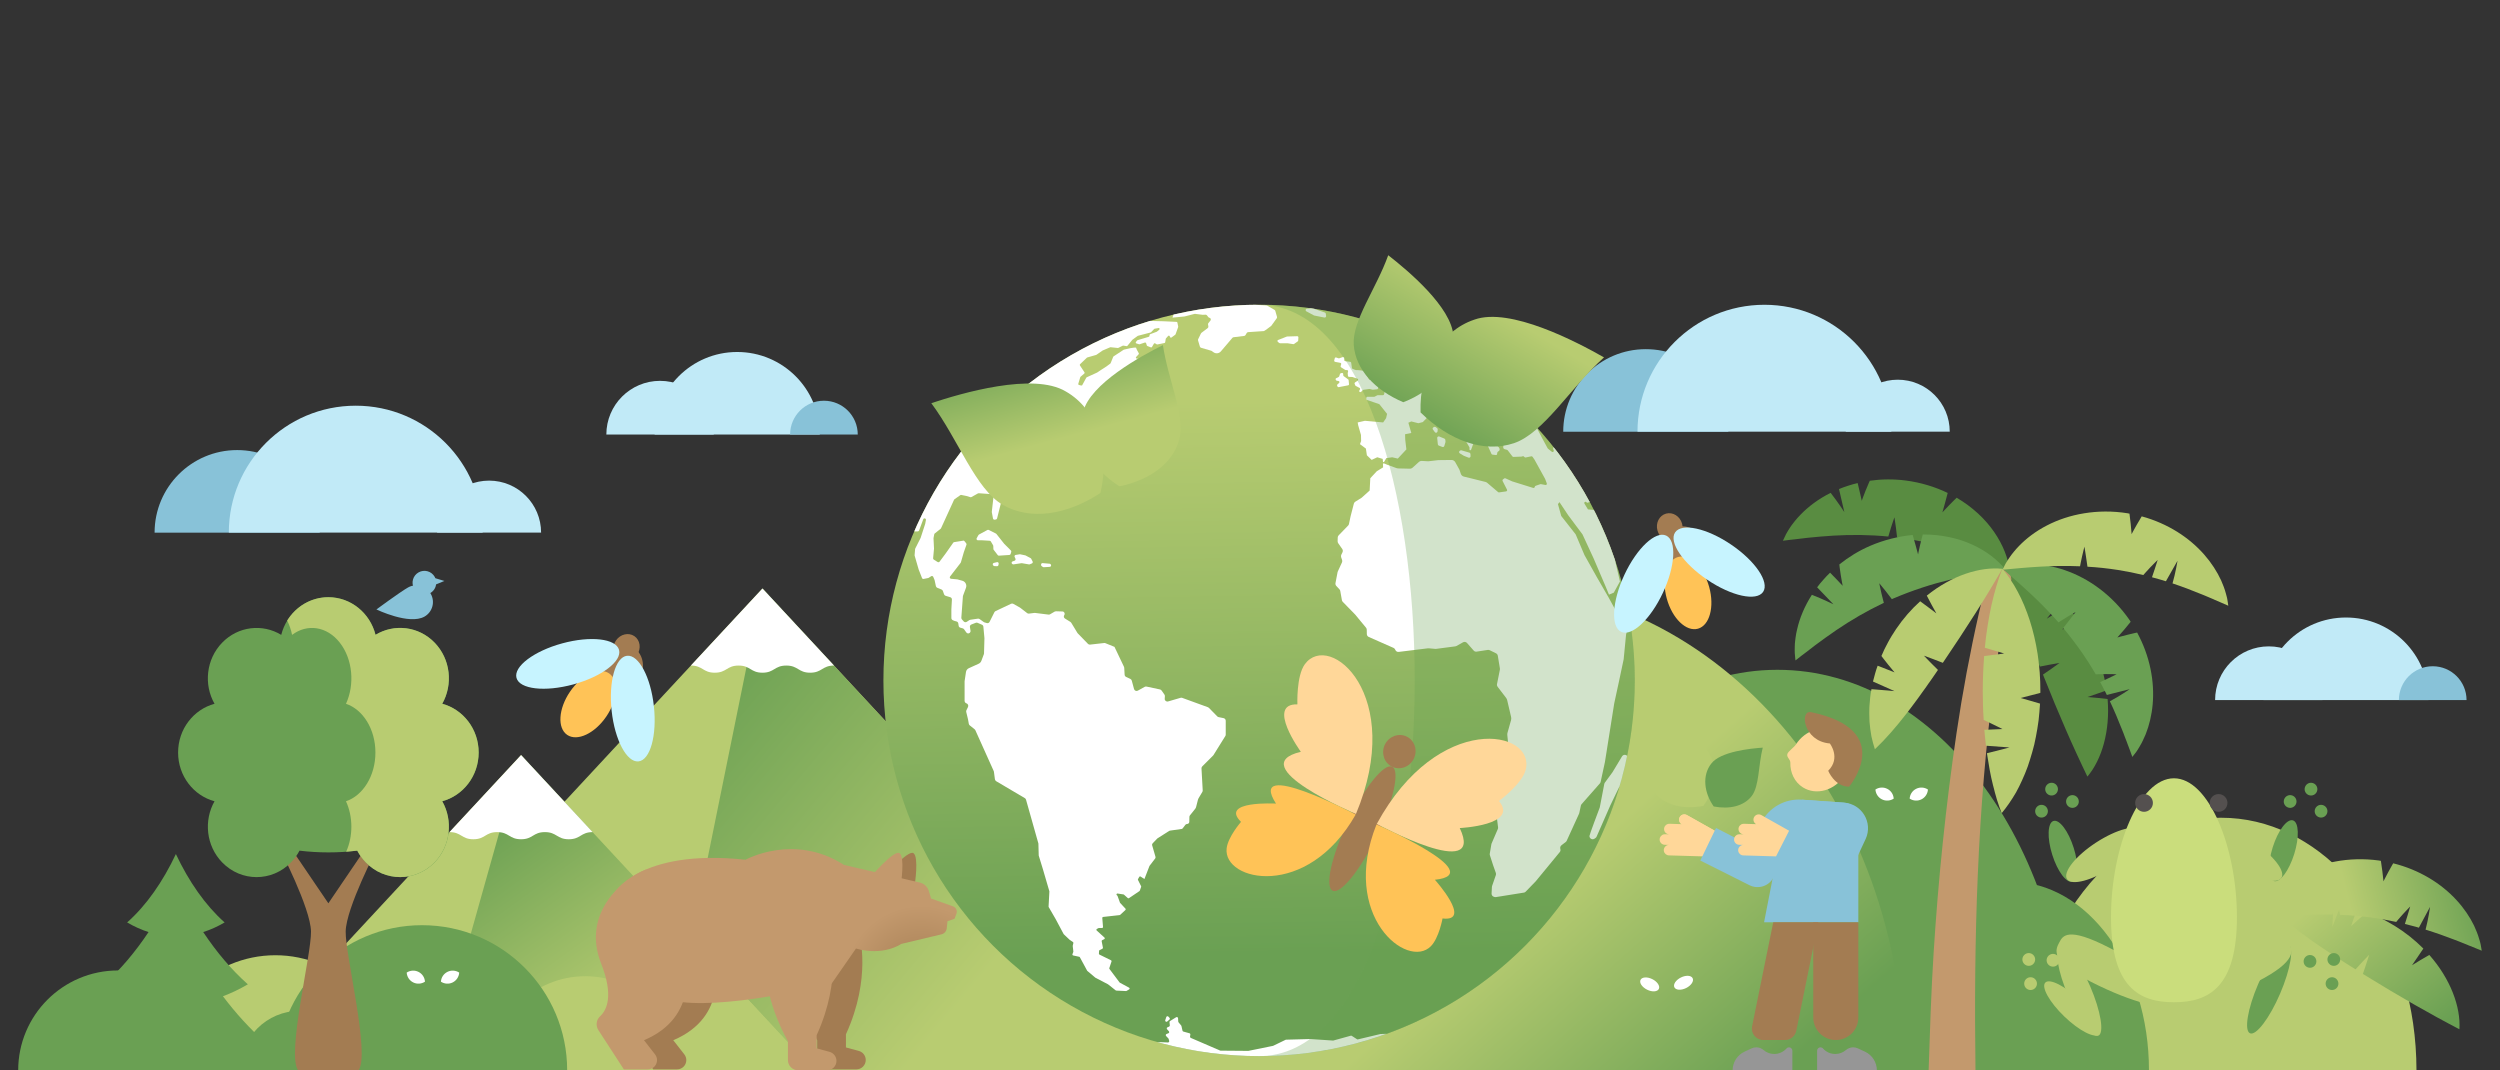 <svg xmlns="http://www.w3.org/2000/svg" xmlns:xlink="http://www.w3.org/1999/xlink" id="Layer_1" x="0px" y="0px" viewBox="0 0 654 280" style="enable-background:new 0 0 654 280;" xml:space="preserve">
<rect x="0" y="0" width="654" height="280" fill="#333333" stroke="none"/>
<style type="text/css">
	.st0{fill:#B8CC71;}
	.st1{fill:url(#SVGID_1_);}
	.st2{fill:#FFFFFF;}
	.st3{fill:url(#SVGID_00000119093717575505112760000003771272397924772024_);}
	.st4{fill:url(#SVGID_00000165949772287377393400000004216330866237887149_);}
	.st5{fill:#6AA053;}
	.st6{fill:url(#SVGID_00000131335069464802886000000005365453775765724550_);}
	.st7{fill:#A37C52;}
	.st8{fill:#C3996D;}
	.st9{fill:#598C41;}
	.st10{fill:#CADD7C;}
	.st11{fill:#54504F;}
	.st12{fill:url(#SVGID_00000117659179675368504470000010374936900405561472_);}
	.st13{fill:#88C2D8;}
	.st14{fill:#C1EAF7;}
	.st15{fill:#FFD799;}
	.st16{fill:#969696;}
	.st17{clip-path:url(#SVGID_00000015316289509669905210000004266951363770338182_);}
	.st18{opacity:0.3;fill:#6AA053;}
	.st19{fill:url(#SVGID_00000009583452950309432570000006744840435315009197_);}
	.st20{fill:#FFC357;}
	.st21{fill:#C7F4FF;}
	.st22{fill:url(#SVGID_00000030462771167676243020000011361216499005010334_);}
	.st23{fill:url(#SVGID_00000081635974190754843080000012023406110665249930_);}
	.st24{fill:url(#SVGID_00000087373107354146705040000017015220341929810051_);}
	.st25{fill:url(#SVGID_00000089559951381271299580000006366960860938897848_);}
</style>
<g>
	<g>
		<polygon class="st0" points="199.45,153.96 278.2,238.77 316.49,280 82.41,280   "></polygon>
		<linearGradient id="SVGID_1_" gradientUnits="userSpaceOnUse" x1="247.025" y1="267.539" x2="164.005" y2="198.02">
			<stop offset="0" style="stop-color:#B8CC71"></stop>
			<stop offset="1" style="stop-color:#6AA053"></stop>
		</linearGradient>
		<polygon class="st1" points="199.45,153.96 278.2,238.77 316.49,280 173.85,280   "></polygon>
		<path class="st2" d="M180.74,174.11c3.12,0,3.12,1.87,6.24,1.87c3.12,0,3.12-1.87,6.24-1.87c3.12,0,3.12,1.87,6.24,1.87    c3.12,0,3.12-1.87,6.24-1.87c3.12,0,3.12,1.87,6.24,1.87c3.12,0,3.12-1.87,6.24-1.87l-18.71-20.15L180.74,174.11z"></path>
		<polygon class="st0" points="136.3,197.53 212.88,280 59.71,280   "></polygon>
		
			<linearGradient id="SVGID_00000064323896657347483670000009924418785399537573_" gradientUnits="userSpaceOnUse" x1="156.244" y1="270.638" x2="119.762" y2="220.08">
			<stop offset="0" style="stop-color:#B8CC71"></stop>
			<stop offset="1" style="stop-color:#6AA053"></stop>
		</linearGradient>
		<polygon style="fill:url(#SVGID_00000064323896657347483670000009924418785399537573_);" points="136.3,197.53 212.88,280     117.59,280 113.12,280   "></polygon>
		<path class="st2" d="M117.59,217.68c3.12,0,3.12,1.87,6.24,1.87c3.12,0,3.12-1.87,6.24-1.87c3.12,0,3.12,1.87,6.24,1.87    c3.12,0,3.12-1.87,6.24-1.87c3.12,0,3.12,1.87,6.24,1.87c3.12,0,3.12-1.87,6.24-1.87l-18.71-20.15L117.59,217.68z"></path>
	</g>
	<path class="st0" d="M581.06,213.92c-28.21,0-51.08,29.59-51.08,66.08h102.17c0-4.22-0.31-8.35-0.89-12.35   C626.78,237.05,606.01,213.92,581.06,213.92z"></path>
	<g>
		
			<linearGradient id="SVGID_00000085967549917434486630000002439399287613366448_" gradientUnits="userSpaceOnUse" x1="610.065" y1="238.689" x2="639.942" y2="273.29" gradientTransform="matrix(1 2.300000e-03 -2.300000e-03 1 -2.119 -5.196)">
			<stop offset="0" style="stop-color:#B8CC71"></stop>
			<stop offset="1" style="stop-color:#6AA053"></stop>
		</linearGradient>
		<path style="fill:url(#SVGID_00000085967549917434486630000002439399287613366448_);" d="M626.36,242.15    c-0.59-0.36-1.18-0.69-1.77-1.02c-0.3-0.16-0.59-0.33-0.89-0.48c-0.3-0.15-0.6-0.3-0.9-0.44c-0.6-0.29-1.2-0.58-1.8-0.84    c-0.61-0.25-1.21-0.49-1.81-0.73c0,0-0.26,0.22-0.66,0.55c-0.39,0.33-0.91,0.77-1.43,1.23c-1.04,0.91-2.05,1.84-2.05,1.84    s0.39-1.13,0.78-2.25c0.39-1.13,0.77-2.26,0.77-2.26c-0.35-0.11-0.7-0.21-1.05-0.31c-0.35-0.1-0.71-0.18-1.06-0.27    c-0.7-0.17-1.4-0.32-2.09-0.46l-2.26,5.75c0,0,0.01-0.19,0.03-0.53c0.02-0.34,0.04-0.81,0.07-1.38c0.05-1.14,0.11-2.66,0.15-4.14    c-1.49-0.23-2.96-0.29-4.37-0.33c-0.18,0-0.35-0.01-0.53-0.01c-0.18,0-0.35,0.01-0.53,0.01c-0.35,0.01-0.7,0.02-1.04,0.04    c-0.69,0.03-1.36,0.08-2.01,0.14c-1.32,0.17-2.58,0.38-3.77,0.66c-1.2,0.31-2.33,0.67-3.38,1.07c2.79,2.71,6.14,5.35,9.77,7.92    c0.92,0.62,1.83,1.3,2.78,1.92c0.48,0.31,0.95,0.64,1.43,0.96c0.48,0.32,0.97,0.63,1.46,0.95c0.48,0.33,0.97,0.65,1.47,0.96    c0.25,0.16,0.5,0.31,0.75,0.47c0.25,0.16,0.5,0.32,0.74,0.49c0.25,0.16,0.5,0.32,0.76,0.48c0.25,0.16,0.51,0.31,0.76,0.48    c0.5,0.33,1.01,0.65,1.53,0.96c0,0,0.88-0.98,1.77-1.93c0.89-0.96,1.8-1.9,1.8-1.9s-0.39,1.27-0.81,2.53    c-0.41,1.26-0.84,2.5-0.84,2.5c0.11,0.07,0.23,0.14,0.34,0.21c4.56,2.81,8.88,5.39,13.04,7.77c2.08,1.19,4.11,2.33,6.09,3.41    c1.02,0.55,2,1.07,2.93,1.58c0.97,0.51,1.91,1.01,2.85,1.51c0.38-5.85-2.35-13.2-7.87-19.45c0,0-1.16,0.66-2.29,1.33    c-1.13,0.68-2.24,1.37-2.24,1.37s0.75-1.09,1.49-2.18c0.74-1.09,1.48-2.19,1.48-2.19C631.75,245.93,629.2,243.89,626.36,242.15z"></path>
	</g>
	<path class="st5" d="M526.13,230.67c-19.9,0-36.04,22.08-36.04,49.33h72.08C562.18,252.76,546.04,230.67,526.13,230.67z"></path>
	<path class="st5" d="M464.97,175.22c-42.28,0-76.56,46.91-76.56,104.78h153.11C541.53,222.13,507.25,175.22,464.97,175.22z"></path>
	
		<linearGradient id="SVGID_00000011725071930070082610000002065138720103835287_" gradientUnits="userSpaceOnUse" x1="386.165" y1="248.393" x2="437.049" y2="305.47">
		<stop offset="0" style="stop-color:#B8CC71"></stop>
		<stop offset="1" style="stop-color:#6AA053"></stop>
	</linearGradient>
	<path style="fill:url(#SVGID_00000011725071930070082610000002065138720103835287_);" d="M390.14,153.13   c-59.63,0-107.97,56.8-107.97,126.87h215.95C498.12,209.93,449.78,153.13,390.14,153.13z"></path>
	<g>
		<path class="st0" d="M153.12,255.38c13.6,0,24.62,11.02,24.62,24.62h-49.25C128.49,266.4,139.52,255.38,153.12,255.38z"></path>
		<path class="st0" d="M72.04,249.89c16.63,0,30.11,13.48,30.11,30.11H41.93C41.93,263.37,55.41,249.89,72.04,249.89z"></path>
		<g>
			
				<rect x="52.86" y="273.16" transform="matrix(-1 -1.224647e-16 1.224647e-16 -1 122.026 553.162)" class="st5" width="16.3" height="6.84"></rect>
			<path class="st5" d="M78.36,264.44c8.59,0,15.56,6.97,15.56,15.56H62.8C62.8,271.41,69.77,264.44,78.36,264.44z"></path>
			<path class="st5" d="M30.89,253.87c14.43,0,26.13,11.7,26.13,26.13H4.76C4.76,265.57,16.46,253.87,30.89,253.87z"></path>
			<path class="st5" d="M33.7,260.62c-2.19-0.82-4.37-1.86-6.52-3.12c4.28-3.79,8.18-8.42,11.68-13.67c-1.88-0.6-3.75-1.44-5.6-2.52     c5.06-4.49,9.36-10.7,12.75-17.89c3.39,7.18,7.69,13.4,12.75,17.89c-1.85,1.08-3.72,1.92-5.6,2.52c3.5,5.25,7.4,9.88,11.68,13.67     c-2.16,1.26-4.33,2.3-6.52,3.12c3.37,4.46,7.02,8.48,10.91,11.92c-15.2,8.88-31.23,8.88-46.43,0     C26.69,269.09,30.33,265.08,33.7,260.62z"></path>
		</g>
		<path class="st5" d="M110.4,242.03c20.97,0,37.97,17,37.97,37.97H72.43C72.43,259.03,89.43,242.03,110.4,242.03z"></path>
		<g>
			<path class="st7" d="M81.36,243.68c-0.12-6.17-8.21-21.7-8.21-21.7l2.36-0.98L85.9,236.3L96.28,221l2.36,0.98     c0,0-8.1,15.53-8.21,21.7c-0.12,6.17,6.46,32.13,3.36,36.32H78C74.9,275.81,81.47,249.85,81.36,243.68z"></path>
			<path class="st5" d="M46.59,196.86c0-6.13,4.05-11.27,9.53-12.75c-2.87-5.05-2.2-11.65,1.99-15.98s10.57-5.02,15.46-2.05     c1.43-5.66,6.41-9.84,12.34-9.84c5.93,0,10.91,4.18,12.34,9.84c4.88-2.96,11.27-2.28,15.46,2.05c4.19,4.33,4.85,10.93,1.99,15.98     c5.48,1.48,9.53,6.62,9.53,12.75c0,6.13-4.05,11.27-9.53,12.75c2.87,5.05,2.2,11.65-1.99,15.98c-4.98,5.15-13.05,5.15-18.03,0     c-0.9-0.93-1.63-1.96-2.21-3.06c-4.94,0.61-10.19,0.61-15.12,0c-0.57,1.1-1.31,2.13-2.21,3.06c-4.98,5.15-13.05,5.15-18.03,0     c-4.19-4.33-4.85-10.93-1.99-15.98C50.63,208.14,46.59,202.99,46.59,196.86z"></path>
			<g>
				<path class="st0" d="M90.51,209.61c4.43-1.48,7.7-6.62,7.7-12.75c0-6.13-3.27-11.27-7.7-12.75c2.32-5.05,1.78-11.65-1.61-15.98      s-8.54-5.02-12.49-2.05c-0.27-1.34-0.71-2.6-1.28-3.74c2.26-3.67,6.23-6.11,10.76-6.11c5.93,0,10.91,4.18,12.34,9.84      c4.88-2.96,11.27-2.28,15.46,2.05c4.19,4.33,4.85,10.93,1.99,15.98c5.48,1.48,9.53,6.62,9.53,12.75      c0,6.13-4.05,11.27-9.53,12.75c2.87,5.05,2.2,11.65-1.99,15.98c-4.98,5.15-13.05,5.15-18.03,0c-0.9-0.93-1.63-1.96-2.21-3.06      c-0.95,0.12-1.92,0.21-2.89,0.29C92.39,218.74,92.37,213.68,90.51,209.61z"></path>
			</g>
		</g>
	</g>
	<g>
		<path class="st8" d="M526.71,149.77c-0.91-0.24-1.82-0.49-2.73-0.73c-0.48-0.13-2.73-1.08-3.15-0.85    c-0.79,0.43-1.32,4.73-1.55,5.6c-0.55,2.13-1.06,4.27-1.55,6.41c-2.37,10.42-4.33,20.94-5.89,31.5c-2.82,19.08-4.78,38.26-6,57.5    c-0.65,10.26-0.97,20.53-1.31,30.79c4.09,0,8.17,0,12.26,0c-0.47-34.16,0.43-68.26,4.95-102.17    C522.99,168.43,524.46,158.99,526.71,149.77z"></path>
	</g>
	<g>
		<path class="st9" d="M498.61,125.71c-3.23-0.42-6.43-0.38-9.47,0.05c0,0-0.15,0.32-0.36,0.82c-0.22,0.49-0.49,1.15-0.76,1.81    c-0.26,0.66-0.51,1.31-0.69,1.8c-0.18,0.49-0.29,0.82-0.29,0.82s-0.26-1.16-0.53-2.32c-0.28-1.16-0.55-2.32-0.55-2.32    c-0.85,0.21-1.69,0.42-2.5,0.7c-0.41,0.13-0.81,0.27-1.21,0.41c-0.4,0.13-0.78,0.31-1.17,0.46l1.4,6.02c0,0-0.42-0.66-1.09-1.62    c-0.33-0.48-0.72-1.04-1.15-1.62c-0.42-0.58-0.88-1.19-1.34-1.79c-3.18,1.58-5.85,3.6-7.94,5.77c-0.26,0.27-0.51,0.54-0.76,0.81    c-0.24,0.27-0.47,0.56-0.7,0.84c-0.22,0.28-0.44,0.56-0.65,0.84c-0.1,0.14-0.21,0.28-0.31,0.42c-0.1,0.15-0.19,0.29-0.29,0.43    c-0.37,0.58-0.72,1.14-1.03,1.71c-0.3,0.58-0.57,1.15-0.81,1.71c0.53-0.06,1.05-0.12,1.58-0.2c0.13-0.02,0.26-0.04,0.4-0.05    c0.13-0.01,0.27-0.03,0.4-0.04c0.27-0.03,0.54-0.06,0.81-0.09c1.07-0.15,2.18-0.24,3.28-0.39c2.22-0.23,4.49-0.43,6.8-0.57    c4.62-0.27,9.38-0.24,14.3,0.24c0,0,0.36-1.26,0.76-2.52c0.2-0.63,0.41-1.26,0.57-1.73c0.16-0.47,0.27-0.78,0.27-0.78    s0.22,1.32,0.39,2.64c0.18,1.32,0.31,2.63,0.31,2.63c0.14,0.02,0.27,0.03,0.4,0.05c5.43,0.73,10.53,1.9,15.38,3.41    c4.84,1.5,9.41,3.37,13.68,5.06c-0.44-3.11-1.73-6.56-4.04-9.91c-2.29-3.35-5.63-6.53-9.83-9c0,0-0.99,0.94-1.92,1.9    c-0.47,0.48-0.92,0.97-1.26,1.33c-0.17,0.18-0.31,0.34-0.41,0.44c-0.1,0.11-0.15,0.17-0.15,0.17s0.35-1.27,0.71-2.54    c0.34-1.28,0.68-2.55,0.68-2.55C506.24,127.37,502.53,126.23,498.61,125.71z"></path>
	</g>
	<g>
		<path class="st9" d="M548.61,171.27c-0.26-0.64-0.53-1.26-0.81-1.87c-0.14-0.31-0.28-0.62-0.42-0.92c-0.15-0.3-0.31-0.6-0.46-0.89    c-0.31-0.59-0.62-1.18-0.95-1.74c-0.34-0.56-0.68-1.12-1.02-1.67c0,0-0.34,0.02-0.86,0.05c-0.52,0.03-1.2,0.08-1.89,0.13    c-1.38,0.11-2.74,0.26-2.74,0.26s0.99-0.67,1.97-1.34c0.98-0.67,1.97-1.35,1.97-1.35c-0.22-0.3-0.44-0.59-0.66-0.88    c-0.22-0.29-0.46-0.57-0.69-0.84c-0.46-0.55-0.93-1.09-1.4-1.61l-5.24,3.26c0,0,0.12-0.15,0.34-0.41    c0.21-0.26,0.52-0.63,0.88-1.07c0.72-0.88,1.67-2.07,2.59-3.23c-1.06-1.07-2.2-2-3.31-2.88c-0.14-0.11-0.28-0.22-0.42-0.32    c-0.14-0.1-0.29-0.2-0.43-0.3c-0.29-0.2-0.57-0.4-0.86-0.59c-0.57-0.38-1.14-0.74-1.7-1.09c-1.16-0.66-2.3-1.23-3.42-1.72    c-1.15-0.47-2.27-0.85-3.36-1.16c0.62,3.84,1.73,7.95,3.11,12.19c0.37,1.05,0.69,2.14,1.08,3.2c0.2,0.53,0.37,1.08,0.57,1.62    c0.19,0.54,0.4,1.08,0.6,1.63c0.19,0.55,0.39,1.1,0.6,1.65c0.1,0.28,0.22,0.55,0.32,0.82c0.1,0.28,0.2,0.55,0.31,0.83    c0.11,0.28,0.21,0.55,0.32,0.83c0.11,0.28,0.23,0.55,0.33,0.84c0.21,0.56,0.43,1.12,0.66,1.68c0,0,1.29-0.26,2.57-0.5    c1.29-0.24,2.58-0.45,2.58-0.45s-1.07,0.78-2.15,1.54c-1.08,0.76-2.17,1.5-2.17,1.5c0.05,0.12,0.1,0.25,0.14,0.37    c1.98,4.97,3.91,9.63,5.83,14.02c0.96,2.2,1.9,4.32,2.85,6.37c0.49,1.05,0.96,2.05,1.41,3.02c0.47,0.99,0.93,1.95,1.38,2.91    c3.8-4.47,5.99-11.99,5.29-20.3c0,0-1.32-0.16-2.63-0.29c-1.31-0.13-2.62-0.23-2.62-0.23s1.25-0.43,2.5-0.86    c1.25-0.44,2.49-0.87,2.49-0.87C550.68,177.53,549.85,174.36,548.61,171.27z"></path>
	</g>
	<g>
		<path class="st5" d="M544.66,170.74c1.3,1.88,2.5,3.76,3.6,5.67c0,0,0.34-0.02,0.84-0.04c0.5-0.02,1.18-0.03,1.86-0.03    c0.68,0,1.37,0.01,1.89,0.02c0.52,0.01,0.86,0.03,0.86,0.03s-1.07,0.52-2.15,1.04c-1.08,0.51-2.16,1.01-2.16,1.01    c0.3,0.56,0.62,1.11,0.89,1.68c0.14,0.28,0.29,0.56,0.44,0.84c0.15,0.28,0.27,0.56,0.42,0.84l5.99-1.52c0,0-0.65,0.45-1.62,1.07    c-0.49,0.31-1.04,0.66-1.66,1.02c-0.61,0.36-1.27,0.73-1.92,1.08c1.17,2.47,2.21,4.95,3.17,7.39c0.12,0.31,0.25,0.61,0.37,0.92    c0.12,0.3,0.22,0.61,0.34,0.91c0.12,0.31,0.23,0.61,0.35,0.91c0.06,0.15,0.12,0.3,0.18,0.45c0.05,0.15,0.11,0.3,0.16,0.45    c0.21,0.6,0.44,1.19,0.67,1.78c0.2,0.59,0.42,1.17,0.64,1.75c0.33-0.4,0.66-0.83,0.99-1.28c0.08-0.11,0.16-0.23,0.24-0.34    c0.07-0.12,0.15-0.23,0.22-0.35c0.15-0.24,0.3-0.48,0.44-0.73c0.61-0.99,1.1-2.07,1.6-3.23c0.92-2.33,1.58-4.99,1.83-7.89    c0.25-2.9,0.09-6.02-0.57-9.21c-0.66-3.18-1.82-6.42-3.5-9.51c0,0-1.32,0.28-2.61,0.61c-0.65,0.16-1.29,0.33-1.77,0.46    c-0.48,0.14-0.8,0.23-0.8,0.23s0.9-0.99,1.77-2.02c0.87-1.02,1.72-2.09,1.72-2.09c-0.11-0.16-0.21-0.32-0.31-0.49    c-2.23-3.21-4.92-5.97-7.82-8.15c-2.9-2.19-6.01-3.81-9.08-4.86c-3.07-1.05-6.1-1.53-8.87-1.54c-0.69-0.02-1.38,0.03-2.03,0.07    c-0.33,0.02-0.66,0.05-0.98,0.08c-0.32,0.04-0.64,0.09-0.95,0.14c-0.63,0.11-1.23,0.21-1.81,0.36c-0.59,0.16-1.15,0.33-1.69,0.51    c2.38,2.06,4.89,4.24,7.37,6.56c2.5,2.31,4.93,4.82,7.29,7.48c0,0,1.08-0.72,2.2-1.39c0.56-0.34,1.13-0.67,1.56-0.92    c0.22-0.12,0.4-0.22,0.52-0.3c0.13-0.07,0.2-0.11,0.2-0.11s-0.8,1.05-1.61,2.1c-0.81,1.04-1.63,2.09-1.63,2.09    C541.43,166.33,543.07,168.47,544.66,170.74z"></path>
	</g>
	<g>
		<path class="st5" d="M489.28,142.77c-2.99,1.29-5.72,2.97-8.11,4.89c0,0,0.03,0.35,0.1,0.89c0.07,0.53,0.17,1.24,0.28,1.94    c0.11,0.7,0.23,1.39,0.33,1.9c0.1,0.51,0.17,0.86,0.17,0.86s-0.82-0.86-1.64-1.73c-0.83-0.86-1.66-1.71-1.66-1.71    c-0.62,0.62-1.24,1.22-1.79,1.88c-0.28,0.32-0.56,0.64-0.83,0.96c-0.27,0.32-0.52,0.66-0.77,0.99l4.28,4.45    c0,0-0.7-0.35-1.76-0.83c-0.53-0.24-1.16-0.53-1.82-0.81c-0.66-0.28-1.36-0.57-2.07-0.85c-1.92,2.99-3.19,6.08-3.86,9.02    c-0.08,0.37-0.16,0.73-0.24,1.09c-0.07,0.36-0.12,0.73-0.17,1.08c-0.05,0.36-0.09,0.71-0.13,1.06c-0.02,0.17-0.04,0.34-0.05,0.52    c-0.01,0.17-0.02,0.35-0.02,0.52c-0.02,0.69-0.04,1.35-0.01,1.99c0.04,0.65,0.1,1.28,0.18,1.89c0.42-0.32,0.84-0.64,1.26-0.98    c0.1-0.08,0.21-0.17,0.31-0.25c0.11-0.08,0.22-0.16,0.33-0.24c0.21-0.16,0.43-0.33,0.65-0.49c0.84-0.68,1.75-1.33,2.61-2.01    c1.79-1.33,3.64-2.67,5.55-3.97c3.83-2.6,7.94-5.01,12.41-7.12c0,0-0.34-1.26-0.64-2.55c-0.15-0.64-0.29-1.29-0.39-1.78    c-0.1-0.48-0.16-0.81-0.16-0.81s0.86,1.03,1.68,2.07c0.83,1.04,1.61,2.1,1.61,2.1c0.12-0.06,0.25-0.11,0.37-0.17    c5.04-2.15,10.02-3.76,14.96-4.95c4.93-1.19,9.81-1.92,14.35-2.66c-1.97-2.45-4.85-4.75-8.54-6.44c-3.68-1.71-8.18-2.72-13.05-2.7    c0,0-0.37,1.31-0.67,2.61c-0.16,0.65-0.3,1.3-0.4,1.79c-0.05,0.24-0.09,0.45-0.12,0.59c-0.03,0.14-0.04,0.23-0.04,0.23    s-0.35-1.27-0.69-2.55c-0.36-1.27-0.72-2.54-0.72-2.54C496.68,140.3,492.91,141.22,489.28,142.77z"></path>
	</g>
	<g>
		<path class="st0" d="M518.69,180.75c0,0.65,0.01,1.29,0.03,1.93c0,0.64,0.01,1.27,0.03,1.9c0.03,1.26,0.1,2.51,0.18,3.74    c0,0,1.23,0.59,2.47,1.19c1.23,0.61,2.46,1.21,2.46,1.21l-4.76,0.2c0.06,0.71,0.13,1.41,0.2,2.1c0.04,0.35,0.09,0.69,0.12,1.04    c0.04,0.34,0.07,0.68,0.11,1.02l6.16,0.45c0,0-3.03,0.83-5.91,1.52c0.46,2.94,0.91,5.72,1.59,8.35c0.09,0.33,0.17,0.65,0.26,0.98    c0.08,0.32,0.16,0.64,0.24,0.96c0.17,0.63,0.34,1.25,0.53,1.86c0.38,1.22,0.79,2.39,1.25,3.52c1.3-1.57,2.56-3.38,3.74-5.41    c0.57-1.02,1.09-2.09,1.6-3.22c0.51-1.12,1.01-2.3,1.45-3.52c0.42-1.22,0.82-2.49,1.19-3.8c0.18-0.65,0.36-1.32,0.53-1.99    c0.15-0.67,0.29-1.36,0.43-2.05c0.27-1.38,0.51-2.8,0.7-4.25c0.16-1.45,0.29-2.92,0.38-4.42c0,0-1.27-0.37-2.54-0.74    c-1.27-0.36-2.54-0.73-2.54-0.73s1.29-0.33,2.58-0.66c1.29-0.34,2.58-0.67,2.58-0.67c0-0.17,0-0.33,0.01-0.5    c0.02-6.67-1.01-12.97-2.77-18.44c-0.89-2.74-1.94-5.27-3.16-7.54c-1.2-2.27-2.56-4.3-4.02-6c-1.11,2.86-2.07,6.05-2.84,9.52    c-0.37,1.73-0.73,3.54-1.01,5.4c-0.15,0.93-0.29,1.88-0.41,2.84c-0.06,0.48-0.11,0.96-0.16,1.45c-0.05,0.49-0.11,0.98-0.16,1.47    c0,0,1.26,0.37,2.53,0.74c1.26,0.38,2.53,0.76,2.53,0.76l-5.24,0.66c-0.02,0.37-0.05,0.74-0.07,1.11    c-0.03,0.37-0.05,0.75-0.08,1.12c-0.05,0.75-0.09,1.51-0.11,2.27C518.75,177.63,518.68,179.18,518.69,180.75z"></path>
	</g>
	<g>
		<path class="st0" d="M554.11,149.11c2.26,0.36,4.44,0.8,6.58,1.32c0,0,0.22-0.26,0.56-0.63c0.34-0.38,0.79-0.88,1.26-1.37    c0.47-0.49,0.95-0.98,1.32-1.35c0.37-0.37,0.62-0.6,0.62-0.6s-0.37,1.14-0.73,2.27c-0.38,1.13-0.76,2.26-0.76,2.26    c0.61,0.18,1.23,0.32,1.83,0.51c0.3,0.09,0.61,0.18,0.91,0.26c0.31,0.08,0.6,0.19,0.9,0.28l3.04-5.37c0,0-0.12,0.78-0.35,1.9    c-0.11,0.57-0.25,1.21-0.41,1.9c-0.16,0.69-0.35,1.42-0.55,2.13c2.59,0.86,5.11,1.82,7.54,2.82c0.31,0.12,0.61,0.25,0.92,0.37    c0.3,0.12,0.59,0.26,0.89,0.38c0.3,0.13,0.6,0.25,0.9,0.38c0.15,0.06,0.3,0.12,0.45,0.19c0.15,0.07,0.29,0.13,0.43,0.2    c0.58,0.26,1.17,0.5,1.75,0.75c0.57,0.26,1.13,0.51,1.71,0.75c-0.06-0.52-0.15-1.05-0.24-1.6c-0.03-0.14-0.05-0.27-0.08-0.41    c-0.03-0.13-0.07-0.27-0.1-0.4c-0.07-0.27-0.14-0.55-0.22-0.82c-0.29-1.12-0.73-2.23-1.23-3.39c-1.05-2.27-2.52-4.59-4.44-6.77    c-1.92-2.18-4.29-4.23-7.05-5.95c-2.76-1.72-5.9-3.12-9.29-4.04c0,0-0.7,1.15-1.36,2.31c-0.33,0.58-0.65,1.16-0.89,1.6    c-0.24,0.44-0.39,0.74-0.39,0.74s-0.1-1.33-0.24-2.67c-0.14-1.34-0.32-2.69-0.32-2.69c-0.19-0.04-0.38-0.07-0.57-0.11    c-3.86-0.61-7.71-0.57-11.3,0.02c-3.59,0.58-6.91,1.71-9.79,3.21c-2.88,1.49-5.32,3.35-7.25,5.35c-0.49,0.48-0.93,1.01-1.35,1.52    c-0.21,0.26-0.42,0.51-0.61,0.76c-0.2,0.26-0.38,0.53-0.56,0.79c-0.35,0.53-0.69,1.03-0.99,1.56c-0.29,0.53-0.56,1.06-0.8,1.57    c3.13-0.29,6.44-0.61,9.84-0.8c3.39-0.21,6.89-0.24,10.45-0.1c0,0,0.23-1.27,0.52-2.56c0.14-0.64,0.3-1.28,0.42-1.77    c0.06-0.24,0.11-0.44,0.15-0.58c0.04-0.14,0.06-0.22,0.06-0.22s0.21,1.31,0.41,2.62c0.19,1.31,0.38,2.62,0.38,2.62    C548.69,148.39,551.37,148.69,554.11,149.11z"></path>
	</g>
	<g>
		<path class="st0" d="M495.99,164.6c-0.38,0.57-0.74,1.15-1.1,1.72c-0.18,0.29-0.35,0.57-0.52,0.87c-0.16,0.29-0.32,0.59-0.48,0.88    c-0.31,0.59-0.63,1.17-0.91,1.76c-0.28,0.59-0.55,1.19-0.8,1.78c0,0,0.21,0.27,0.52,0.68c0.32,0.41,0.73,0.95,1.17,1.49    c0.87,1.08,1.75,2.12,1.75,2.12s-1.11-0.44-2.21-0.88c-1.11-0.44-2.22-0.87-2.22-0.87c-0.12,0.35-0.24,0.69-0.36,1.04    c-0.11,0.35-0.21,0.7-0.31,1.04c-0.2,0.69-0.38,1.38-0.55,2.06l5.64,2.51c0,0-0.19-0.02-0.53-0.05c-0.33-0.03-0.81-0.08-1.38-0.13    c-1.14-0.1-2.65-0.23-4.13-0.33c-0.29,1.48-0.42,2.95-0.52,4.36c-0.01,0.18-0.02,0.35-0.03,0.53c0,0.18-0.01,0.35-0.01,0.53    c-0.01,0.35-0.01,0.7-0.01,1.04c0,0.69,0.02,1.36,0.06,2.02c0.11,1.33,0.27,2.59,0.49,3.8c0.26,1.21,0.57,2.36,0.92,3.43    c2.83-2.67,5.61-5.9,8.34-9.42c0.66-0.89,1.38-1.77,2.04-2.7c0.33-0.47,0.69-0.92,1.02-1.38c0.34-0.46,0.67-0.94,1.01-1.41    c0.35-0.47,0.69-0.94,1.03-1.43c0.17-0.24,0.33-0.49,0.5-0.73c0.17-0.24,0.34-0.48,0.52-0.72c0.17-0.24,0.34-0.49,0.51-0.73    c0.17-0.25,0.33-0.5,0.51-0.74c0.35-0.49,0.69-0.98,1.02-1.49c0,0-0.94-0.92-1.86-1.85c-0.92-0.93-1.82-1.88-1.82-1.88    s1.25,0.45,2.49,0.92c1.24,0.47,2.46,0.95,2.46,0.95c0.07-0.11,0.15-0.22,0.23-0.33c3-4.43,5.77-8.64,8.34-12.69    c1.28-2.03,2.51-4,3.67-5.93c0.59-0.99,1.16-1.95,1.7-2.86c0.55-0.94,1.09-1.87,1.64-2.78c-5.83-0.63-13.29,1.77-19.77,7.01    c0,0,0.6,1.18,1.23,2.34c0.63,1.16,1.27,2.3,1.27,2.3s-1.06-0.79-2.11-1.59c-1.06-0.79-2.12-1.57-2.12-1.57    C500,159.38,497.85,161.84,495.99,164.6z"></path>
	</g>
	<g>
		<g>
			<g>
				
					<ellipse transform="matrix(0.721 -0.693 0.693 0.721 -16.634 486.029)" class="st0" cx="595.41" cy="263.68" rx="9.76" ry="2.95"></ellipse>
				<g>
					<path class="st5" d="M611.68,252.2c-0.66,0.64-1.72,0.62-2.36-0.05c-0.64-0.66-0.62-1.72,0.05-2.36       c0.66-0.64,1.72-0.62,2.36,0.05C612.37,250.51,612.35,251.56,611.68,252.2z"></path>
					<g>
						
							<ellipse transform="matrix(0.651 -0.759 0.759 0.651 20.306 546.549)" class="st5" cx="604.19" cy="251.2" rx="1.67" ry="1.67"></ellipse>
						<path class="st5" d="M611.21,258.52c-0.66,0.64-1.72,0.62-2.36-0.05c-0.64-0.66-0.62-1.72,0.05-2.36        c0.66-0.64,1.72-0.62,2.36,0.05C611.9,256.83,611.88,257.89,611.21,258.52z"></path>
					</g>
				</g>
				
					<ellipse transform="matrix(0.395 -0.919 0.919 0.395 121.048 701.947)" class="st5" cx="593.66" cy="259.04" rx="12.64" ry="3.13"></ellipse>
				<path class="st0" d="M590.4,256.86c-10.76,5.5-20.51,7.95-21.78,5.46s6.41-8.97,17.17-14.47c10.76-5.5,12.01-3.05,12.93-1.32      C599.8,248.57,601.15,251.35,590.4,256.86z"></path>
			</g>
			<g>
				
					<ellipse transform="matrix(0.693 -0.721 0.721 0.693 -23.638 471.866)" class="st0" cx="542.01" cy="263.68" rx="2.95" ry="9.76"></ellipse>
				<g>
					<path class="st0" d="M529.57,252.2c0.66,0.64,1.72,0.62,2.36-0.05c0.64-0.66,0.62-1.72-0.05-2.36       c-0.66-0.64-1.72-0.62-2.36,0.05C528.88,250.51,528.9,251.56,529.57,252.2z"></path>
					<g>
						<path class="st0" d="M535.91,252.41c0.66,0.64,1.72,0.62,2.36-0.05c0.64-0.66,0.62-1.72-0.05-2.36        c-0.66-0.64-1.72-0.62-2.36,0.05C535.22,250.71,535.24,251.77,535.91,252.41z"></path>
						<path class="st0" d="M530.04,258.52c0.66,0.64,1.72,0.62,2.36-0.05c0.64-0.66,0.62-1.72-0.05-2.36        c-0.66-0.64-1.72-0.62-2.36,0.05C529.36,256.83,529.38,257.89,530.04,258.52z"></path>
					</g>
				</g>
				
					<ellipse transform="matrix(0.919 -0.395 0.395 0.919 -58.108 236.045)" class="st0" cx="543.77" cy="259.04" rx="3.13" ry="12.64"></ellipse>
				<path class="st0" d="M547.03,256.86c10.76,5.5,20.51,7.95,21.78,5.46c1.27-2.49-6.41-8.97-17.17-14.47      c-10.76-5.5-12.01-3.05-12.93-1.32C537.62,248.57,536.27,251.35,547.03,256.86z"></path>
			</g>
		</g>
		<g>
			<g>
				<g>
					<path class="st5" d="M535.1,206.94c0.28,0.88,1.21,1.37,2.09,1.09s1.37-1.21,1.09-2.09c-0.28-0.88-1.21-1.37-2.09-1.09       C535.32,205.13,534.83,206.06,535.1,206.94z"></path>
					<g>
						<path class="st5" d="M540.56,210.17c0.28,0.88,1.21,1.37,2.09,1.09s1.37-1.21,1.09-2.09s-1.21-1.37-2.09-1.09        C540.77,208.36,540.29,209.3,540.56,210.17z"></path>
						<path class="st5" d="M532.47,212.71c0.28,0.88,1.21,1.37,2.09,1.09s1.37-1.21,1.09-2.09c-0.28-0.88-1.21-1.37-2.09-1.09        C532.69,210.9,532.2,211.83,532.47,212.71z"></path>
					</g>
				</g>
				
					<ellipse transform="matrix(0.954 -0.299 0.299 0.954 -41.862 171.806)" class="st5" cx="539.83" cy="222.54" rx="2.95" ry="8.32"></ellipse>
				
					<ellipse transform="matrix(0.838 -0.546 0.546 0.838 -32.756 336.812)" class="st0" cx="550.32" cy="223.52" rx="11.59" ry="3.87"></ellipse>
			</g>
			<g>
				<g>
					<path class="st5" d="M606.15,206.94c-0.28,0.88-1.21,1.37-2.09,1.09c-0.88-0.28-1.37-1.21-1.09-2.09       c0.28-0.88,1.21-1.37,2.09-1.09C605.94,205.13,606.42,206.06,606.15,206.94z"></path>
					<g>
						<path class="st5" d="M600.69,210.17c-0.28,0.88-1.21,1.37-2.09,1.09s-1.37-1.21-1.09-2.09c0.28-0.88,1.21-1.37,2.09-1.09        C600.48,208.36,600.97,209.3,600.69,210.17z"></path>
						<path class="st5" d="M608.78,212.71c-0.28,0.88-1.21,1.37-2.09,1.09s-1.37-1.21-1.09-2.09c0.28-0.88,1.21-1.37,2.09-1.09        C608.57,210.9,609.06,211.83,608.78,212.71z"></path>
					</g>
				</g>
				
					<ellipse transform="matrix(0.299 -0.954 0.954 0.299 206.368 726.108)" class="st5" cx="597.59" cy="222.54" rx="8.32" ry="2.95"></ellipse>
				
					<ellipse transform="matrix(0.546 -0.838 0.838 0.546 79.232 593.273)" class="st0" cx="587.1" cy="223.52" rx="3.87" ry="11.59"></ellipse>
			</g>
		</g>
		<path class="st10" d="M585.18,239.95c0,18.33-7.37,22.24-16.47,22.24c-9.1,0-16.47-3.91-16.47-22.24s7.37-36.35,16.47-36.35    C577.81,203.61,585.18,221.63,585.18,239.95z"></path>
		<g>
			<circle class="st11" cx="580.38" cy="210.05" r="2.32"></circle>
			<circle class="st11" cx="560.88" cy="210.05" r="2.32"></circle>
		</g>
	</g>
	<g>
		
			<linearGradient id="SVGID_00000069372212773355588180000002946342603744992900_" gradientUnits="userSpaceOnUse" x1="470.649" y1="-104.561" x2="505.251" y2="-106.604" gradientTransform="matrix(0.982 -0.187 0.187 0.982 172.951 431.391)">
			<stop offset="0" style="stop-color:#B8CC71"></stop>
			<stop offset="1" style="stop-color:#6AA053"></stop>
		</linearGradient>
		<path style="fill:url(#SVGID_00000069372212773355588180000002946342603744992900_);" d="M620.24,240.01    c2.26,0.31,4.46,0.7,6.61,1.17c0,0,0.21-0.27,0.54-0.65c0.33-0.38,0.77-0.89,1.23-1.4c0.46-0.5,0.93-1,1.29-1.38    c0.36-0.37,0.6-0.61,0.6-0.61s-0.34,1.14-0.68,2.29c-0.35,1.14-0.71,2.28-0.71,2.28c0.61,0.16,1.24,0.29,1.84,0.47    c0.3,0.08,0.61,0.16,0.92,0.24c0.31,0.07,0.6,0.18,0.9,0.26l2.92-5.44c0,0-0.11,0.78-0.3,1.91c-0.1,0.57-0.22,1.21-0.37,1.91    c-0.15,0.7-0.32,1.43-0.5,2.14c2.61,0.8,5.15,1.7,7.6,2.65c0.31,0.12,0.62,0.23,0.92,0.35c0.31,0.12,0.6,0.25,0.9,0.36    c0.3,0.12,0.61,0.24,0.9,0.36c0.15,0.06,0.31,0.11,0.45,0.18c0.15,0.06,0.29,0.12,0.44,0.19c0.58,0.25,1.18,0.48,1.77,0.71    c0.57,0.25,1.15,0.48,1.72,0.71c-0.08-0.52-0.17-1.05-0.28-1.59c-0.03-0.14-0.06-0.27-0.09-0.41c-0.04-0.13-0.07-0.27-0.11-0.4    c-0.07-0.27-0.15-0.54-0.24-0.82c-0.32-1.12-0.78-2.21-1.3-3.36c-1.1-2.25-2.62-4.53-4.59-6.67c-1.97-2.14-4.38-4.13-7.18-5.79    c-2.8-1.66-5.97-2.99-9.38-3.83c0,0-0.68,1.16-1.31,2.34c-0.32,0.59-0.63,1.17-0.85,1.62c-0.23,0.45-0.38,0.75-0.38,0.75    s-0.13-1.33-0.3-2.67c-0.17-1.34-0.38-2.68-0.38-2.68c-0.19-0.03-0.38-0.06-0.57-0.1c-3.87-0.52-7.72-0.4-11.3,0.27    c-3.58,0.66-6.87,1.86-9.72,3.42c-2.85,1.56-5.25,3.47-7.13,5.51c-0.48,0.49-0.91,1.03-1.32,1.55c-0.21,0.26-0.4,0.52-0.6,0.78    c-0.19,0.26-0.36,0.54-0.54,0.8c-0.34,0.54-0.67,1.05-0.95,1.58c-0.28,0.54-0.54,1.07-0.77,1.59c3.13-0.36,6.43-0.75,9.82-1.02    c3.39-0.28,6.88-0.39,10.44-0.33c0,0,0.2-1.28,0.46-2.57c0.13-0.64,0.27-1.29,0.38-1.77c0.06-0.24,0.1-0.44,0.14-0.59    c0.03-0.14,0.05-0.22,0.05-0.22s0.23,1.3,0.47,2.61c0.22,1.3,0.44,2.61,0.44,2.61C614.81,239.41,617.5,239.65,620.24,240.01z"></path>
	</g>
	<g>
		<g>
			<g>
				<path class="st13" d="M62.04,117.74c-11.93,0-21.6,9.67-21.6,21.6h43.19C83.64,127.41,73.97,117.74,62.04,117.74z"></path>
				<path class="st14" d="M93.06,106.13c-18.34,0-33.2,14.87-33.2,33.2h66.4C126.27,121,111.4,106.13,93.06,106.13z"></path>
				<path class="st14" d="M127.95,125.73c-7.51,0-13.6,6.09-13.6,13.6h27.2C141.55,131.82,135.46,125.73,127.95,125.73z"></path>
			</g>
		</g>
	</g>
	<g>
		<g>
			<g>
				<path class="st14" d="M172.67,99.63c-7.76,0-14.05,6.29-14.05,14.05h28.1C186.72,105.92,180.43,99.63,172.67,99.63z"></path>
				<path class="st14" d="M192.85,92.08c-11.93,0-21.6,9.67-21.6,21.6h43.2C214.45,101.75,204.78,92.08,192.85,92.08z"></path>
				<path class="st13" d="M215.54,104.83c-4.89,0-8.85,3.96-8.85,8.85h17.7C224.39,108.79,220.43,104.83,215.54,104.83z"></path>
			</g>
		</g>
	</g>
	<g>
		<g>
			<g>
				<path class="st13" d="M430.54,91.34c-11.93,0-21.6,9.67-21.6,21.6h43.19C452.14,101,442.47,91.34,430.54,91.34z"></path>
				<path class="st14" d="M461.57,79.73c-18.34,0-33.2,14.87-33.2,33.2h66.4C494.77,94.6,479.91,79.73,461.57,79.73z"></path>
				<path class="st14" d="M496.45,99.33c-7.51,0-13.6,6.09-13.6,13.6h27.2C510.06,105.42,503.97,99.33,496.45,99.33z"></path>
			</g>
		</g>
	</g>
	<g>
		<g>
			<g>
				<path class="st14" d="M593.52,169.09c-7.76,0-14.05,6.29-14.05,14.05h28.1C607.57,175.38,601.28,169.09,593.52,169.09z"></path>
				<path class="st14" d="M613.71,161.54c-11.93,0-21.6,9.67-21.6,21.6h43.2C635.31,171.21,625.64,161.54,613.71,161.54z"></path>
				<path class="st13" d="M636.4,174.29c-4.89,0-8.85,3.96-8.85,8.85h17.7C645.25,178.25,641.29,174.29,636.4,174.29z"></path>
			</g>
		</g>
	</g>
	<g>
		<path class="st13" d="M480.21,215.17l-3.06,5.92l-10.42-5.02l-4.11,8.52l14.56,7.02c2.12,1.02,4.64,0.32,5.94-1.57l4.92-10.53    c2.01-4.31-0.98-9.29-5.73-9.53h0l-10.97-0.77"></path>
		<g>
			<path class="st15" d="M436.65,221.02l-1.13-0.02c-0.76-0.01-1.37-0.64-1.36-1.4c0.01-0.66,0.48-1.2,1.1-1.33     c0.1-0.02,0.19-0.03,0.3-0.03l1.12,0.03l0-0.01c-0.76-0.01-1.37-0.64-1.36-1.4c0.01-0.66,0.48-1.21,1.1-1.33     c0.1-0.02,0.19-0.03,0.3-0.03l3.2,0.1c-0.35-0.21-0.58-0.54-0.66-0.91c-0.06-0.32-0.02-0.66,0.16-0.96     c0.38-0.66,1.22-0.88,1.88-0.5l8.36,4.7l0.9,2.73l-2.11,3.47l-3.3-0.11l-8.55-0.25c-0.66-0.01-1.2-0.48-1.33-1.1     c-0.02-0.1-0.03-0.19-0.03-0.3C435.27,221.62,435.89,221.01,436.65,221.02z"></path>
		</g>
		<g>
			<path class="st15" d="M448.58,217.32l-7.26-4.09c-0.66-0.38-1.5-0.16-1.88,0.5l0,0c-0.38,0.66-0.16,1.5,0.5,1.88l2.95,1.71     c0,0-0.19,1.88,1.56,3.25"></path>
		</g>
		<polygon class="st13" points="466.87,213.63 461.48,241.27 486.14,241.27 486.14,217.25   "></polygon>
		<g>
			<path class="st13" d="M478.8,219.21l-8.1-0.57c-0.64-0.05-1.25,0.3-1.55,0.87l-5.17,10c-1.18,2.28-3.95,3.2-6.26,2.09     l-12.92-6.48l4.11-8.52l8.78,4.48l3.06-5.92c2.03-3.93,6.2-6.28,10.62-5.97l10.97,0.77c1.76,0.12,3.31,1.22,4.01,2.84     L478.8,219.21z"></path>
		</g>
		<path class="st7" d="M466.97,272.07h-5.68c-1.9,0-3.32-1.74-2.94-3.6l5.53-27.2h11.8l-5.77,28.39    C469.62,271.06,468.39,272.07,466.97,272.07z"></path>
		<path class="st7" d="M480.25,272.07L480.25,272.07c3.26,0,5.89-2.64,5.89-5.89v-24.9h-11.79v24.9    C474.36,269.43,476.99,272.07,480.25,272.07z"></path>
		<g>
			<path class="st16" d="M468,273.98c-0.24,0-0.48,0.1-0.64,0.29c-0.79,0.89-1.94,1.45-3.22,1.45c-1.06,0-2.03-0.38-2.78-1.02     c-0.53-0.45-1.2-0.72-1.9-0.72h-0.02c-0.42,0-0.83,0.09-1.21,0.27l-1.87,0.87c-1.9,0.88-3.11,2.79-3.11,4.88l0,0h15.63v-5.16     C468.86,274.36,468.48,273.98,468,273.98L468,273.98z"></path>
		</g>
		<g>
			<path class="st16" d="M476.24,273.98c0.24,0,0.48,0.1,0.64,0.29c0.79,0.89,1.94,1.45,3.22,1.45c1.06,0,2.03-0.38,2.78-1.02     c0.53-0.45,1.2-0.72,1.9-0.72h0.02c0.42,0,0.83,0.09,1.21,0.27l1.87,0.87c1.9,0.88,3.11,2.79,3.11,4.88l0,0h-15.63v-5.16     C475.37,274.36,475.76,273.98,476.24,273.98L476.24,273.98z"></path>
		</g>
		<g>
			<path class="st15" d="M456.12,221.02l-1.13-0.02c-0.76-0.01-1.37-0.64-1.36-1.4c0.01-0.66,0.48-1.2,1.1-1.33     c0.1-0.02,0.19-0.03,0.3-0.03l1.12,0.03l0-0.01c-0.76-0.01-1.37-0.64-1.36-1.4c0.01-0.66,0.48-1.21,1.1-1.33     c0.1-0.02,0.19-0.03,0.3-0.03l3.2,0.1c-0.35-0.21-0.58-0.54-0.66-0.91c-0.06-0.32-0.02-0.66,0.16-0.96     c0.38-0.66,1.22-0.88,1.88-0.5l7.26,4.09l-3.42,6.71l-8.55-0.25c-0.66-0.01-1.2-0.48-1.33-1.1c-0.02-0.1-0.03-0.19-0.03-0.3     C454.73,221.62,455.36,221.01,456.12,221.02z"></path>
		</g>
		<path class="st13" d="M483.45,229.52c-1.18,2.28-3.95,3.2-6.26,2.09l-12.65-6.28l4.11-8.52l8.51,4.28l3.06-5.92"></path>
		<path class="st15" d="M482.52,202.82c-2.49,3.96-7.36,5.37-10.88,3.16c-2.2-1.38-3.35-3.86-3.29-6.48    c0.02-0.91-1.07-1.39-0.76-2.3c0.23-0.66,1.8-1.77,2.19-2.39c2.49-3.96,7.36-5.37,10.88-3.16    C484.18,193.86,485.01,198.86,482.52,202.82z"></path>
		<path class="st7" d="M473.78,186.3c-3.05-0.64-2.09,7.61,4.91,8.19c0,0,2.94,3.78-0.43,7.14c0,0,1.66,4.15,5.46,4.17    C483.72,205.81,496.19,191.01,473.78,186.3z"></path>
		<g>
			<g>
				<path class="st0" d="M446.57,196.3c3.07,3.98,2.4,9.84-0.97,14.52c-5.38,1-10.2-0.2-12.83-3.61c-2.6-3.4-2.15-10.47-3.63-16.48      C433.38,191.06,443.52,192.17,446.57,196.3z"></path>
			</g>
			<g>
				<path class="st5" d="M447.66,199.77c-2.4,3.05-1.91,7.58,0.65,11.2c4.15,0.81,7.87-0.09,9.92-2.7      c2.03-2.61,1.72-8.07,2.91-12.69C457.87,195.81,450.04,196.61,447.66,199.77z"></path>
			</g>
		</g>
	</g>
	<g>
		<g>
			<g>
				<defs>
					<circle id="SVGID_00000160875191492802783570000012285261631146685332_" cx="329.38" cy="178" r="98.28"></circle>
				</defs>
				
					<linearGradient id="SVGID_00000020395951743482729730000007009923672760107145_" gradientUnits="userSpaceOnUse" x1="328.21" y1="103.95" x2="330.508" y2="249.593">
					<stop offset="5.376340e-03" style="stop-color:#B8CC71"></stop>
					<stop offset="1" style="stop-color:#6AA053"></stop>
				</linearGradient>
				
					<use xlink:href="#SVGID_00000160875191492802783570000012285261631146685332_" style="overflow:visible;fill:url(#SVGID_00000020395951743482729730000007009923672760107145_);"></use>
				<clipPath id="SVGID_00000121992944859342992050000009674374009443804048_">
					<use xlink:href="#SVGID_00000160875191492802783570000012285261631146685332_" style="overflow:visible;"></use>
				</clipPath>
				<g style="clip-path:url(#SVGID_00000121992944859342992050000009674374009443804048_);">
					<path class="st2" d="M349.27,94.66l1.36,0.26c0.17,0.03,0.27,0.2,0.22,0.36l-0.14,0.49c-0.04,0.12,0.02,0.26,0.12,0.32       l1.07,0.67c0.04,0.03,0.09,0.04,0.14,0.04l0.35,0.01c0.18,0.01,0.31,0.18,0.27,0.35l-0.09,0.39c-0.01,0.03-0.01,0.06-0.01,0.09       l0.06,0.68c0.01,0.14,0.13,0.26,0.27,0.26l0.83,0.04c0.03,0,0.05,0.01,0.08,0.01l1.3,0.43c0.23,0.08,0.27,0.38,0.07,0.51       l-0.7,0.48c-0.11,0.08-0.16,0.22-0.1,0.35l0.18,0.43c0.03,0.06,0.07,0.11,0.13,0.14l0.97,0.5c0.14,0.07,0.2,0.25,0.12,0.39       l-0.16,0.3c-0.07,0.14-0.03,0.31,0.11,0.38c0.11,0.07,0.26,0.05,0.35-0.04l0.46-0.46c0.04-0.04,0.1-0.07,0.17-0.08l1.51-0.21       c0.04,0,0.07,0,0.11,0.01l0.73,0.18c0.03,0.01,0.07,0.01,0.1,0.01l1.09-0.12c0.12-0.01,0.22-0.1,0.25-0.22l0.27-1.16       c0.02-0.08,0-0.17-0.05-0.24l-0.52-0.72c-0.05-0.07-0.14-0.12-0.23-0.12h-1.55c-0.1,0-0.19-0.05-0.25-0.14l-1.3-2.12       c-0.05-0.08-0.12-0.12-0.21-0.14c-0.42-0.05-1.69-0.2-1.81-0.15c-0.11,0.04-0.72-0.21-1-0.34c-0.09-0.04-0.15-0.12-0.17-0.22       l-0.2-1.37c-0.02-0.13-0.12-0.23-0.25-0.24l-1.31-0.17c-0.14-0.02-0.25-0.14-0.25-0.29v-0.51c0-0.2-0.2-0.34-0.38-0.27       l-0.93,0.32c-0.06,0.02-0.13,0.02-0.19,0l-0.61-0.21c-0.16-0.05-0.33,0.04-0.37,0.2l-0.14,0.54       C349,94.47,349.1,94.63,349.27,94.66z"></path>
					<path class="st2" d="M349.87,100.57c-0.1,0.09-0.12,0.23-0.07,0.35l0.1,0.21c0.06,0.12,0.19,0.18,0.31,0.15l2.46-0.48       c0.15-0.03,0.25-0.16,0.23-0.31l-0.1-1.04c-0.01-0.08-0.05-0.16-0.12-0.2l-1.16-0.85c-0.07-0.05-0.11-0.13-0.12-0.21       l-0.02-0.36c-0.01-0.18-0.19-0.31-0.37-0.26l-0.28,0.08c-0.09,0.03-0.16,0.1-0.19,0.19l-0.2,0.6       c-0.02,0.07-0.08,0.13-0.14,0.17l-0.65,0.33c-0.16,0.08-0.21,0.29-0.1,0.43l0.09,0.12c0.04,0.06,0.11,0.1,0.18,0.11l0.45,0.08       c0.24,0.04,0.32,0.34,0.14,0.5L349.87,100.57z"></path>
					<path class="st2" d="M418.73,204.54l1.11-5.14c0-0.02,0.01-0.03,0.01-0.05l2.43-15.33c0-0.02,0.01-0.03,0.01-0.05       c0.12-0.56,2.46-11.33,2.46-11.5c0-0.17,0.63-6.48,0.63-6.48l2.01-7.45l-1.38-2.69l-2.81,4.82l-2.35-4.3l-3.15-5.45l-3.21-5.73       l-2.29-5.39l-3.78-4.82l-0.86-3.1l0.4-0.52l2.29,3.44l3.73,4.99l2.92,6.31l3.21,7.51l0.8,1.95l1.26-0.52l1.61-2.92l-1.95-8.37       l-1.95-10.09l-4.47-0.4l-0.92-1.52c-0.19-0.32,0.23-0.65,0.49-0.39l0.19,0.19l1.99-0.55c0.17-0.05,0.26-0.22,0.22-0.38       l-0.88-3.53c-0.01-0.04-0.03-0.08-0.06-0.12l-3.9-5.09c-0.01-0.01-0.02-0.03-0.04-0.04l-5.31-4.88       c-0.42-0.39-1.08,0.07-0.85,0.6l0.11,0.26c0.13,0.3-0.23,0.58-0.49,0.37l-0.99-0.79c-0.05-0.04-0.1-0.1-0.13-0.16l-1.44-2.66       l-1.3-2.48c-0.02-0.03-0.03-0.06-0.05-0.08l-8.11-10.22c0,0-8.54-7.51-8.71-7.57c-0.16-0.05-10.63-5.76-12.58-6.82       c-0.2-0.11-0.44-0.13-0.66-0.07l-3.8,1.11c-0.11,0.03-0.22,0.04-0.33,0.03l-0.83-0.08c-0.44-0.04-0.78-0.42-0.78-0.86       c0-0.3-0.15-0.57-0.4-0.73l-0.92-0.59c-0.3-0.19-0.68-0.23-1.02-0.11l-0.71,0.26c-0.25,0.09-0.53,0.09-0.78,0.01l-2.99-1.05       c-0.04-0.01-0.08-0.02-0.12-0.02l-3.08,0.25l-1.06,0.13c-0.17,0.02-0.28,0.19-0.25,0.35l0.2,0.87       c0.02,0.07,0.05,0.13,0.11,0.17l1.37,1.01c0.11,0.08,0.15,0.22,0.1,0.34l-0.59,1.48c-0.01,0.02-0.01,0.04-0.02,0.06l-0.26,1.42       c-0.02,0.13,0.05,0.26,0.17,0.32l1.57,0.69c0.05,0.02,0.09,0.05,0.12,0.1l0.88,1.22c0.04,0.06,0.1,0.1,0.17,0.11l1.57,0.34       c0.08,0.02,0.16,0,0.23-0.05l1.04-0.73c0.09-0.06,0.21-0.07,0.31-0.02l0.88,0.49c0.03,0.01,0.05,0.03,0.07,0.05l0.83,0.87       c0.05,0.06,0.13,0.09,0.21,0.09h1.03c0.09,0,0.17,0.04,0.22,0.11l1.15,1.42c0.06,0.07,0.09,0.16,0.09,0.26v0.29       c0,0.25,0.22,0.44,0.46,0.4l0.74-0.1c0.2-0.03,0.35-0.2,0.35-0.4v-0.85c0-0.06-0.01-0.12-0.04-0.17l-0.9-1.92       c-0.01-0.01-0.01-0.02-0.02-0.04l-0.81-1.35c-0.05-0.09-0.14-0.16-0.24-0.18l-1.7-0.45c-0.05-0.01-0.09-0.04-0.13-0.07       l-1.51-1.51c-0.02-0.02-0.03-0.04-0.04-0.06l-0.69-1.15c-0.04-0.07-0.05-0.15-0.03-0.22l0.07-0.26c0.05-0.2,0.3-0.28,0.46-0.15       l1.13,0.94c0.05,0.04,0.08,0.09,0.1,0.15l0.23,0.92c0.03,0.12,0.13,0.21,0.25,0.22l0.98,0.1c0.04,0,0.08,0.02,0.12,0.04       l1.79,1.04l1.51,0.87c0.13,0.08,0.29,0.07,0.42-0.01l0.97-0.62c0.07-0.05,0.16-0.07,0.24-0.06l1.6,0.11       c0.13,0.01,0.25,0.08,0.32,0.19c0.15,0.24,0.01,0.57-0.27,0.61l-1.37,0.24c-0.27,0.05-0.41,0.33-0.3,0.58l0.39,0.81       c0.01,0.03,0.03,0.05,0.05,0.08l1.12,1.42c0.01,0.01,0.01,0.01,0.02,0.02l0.9,0.99c0.16,0.18,0.13,0.46-0.06,0.6l-0.22,0.16       c-0.12,0.09-0.28,0.1-0.41,0.04l-0.2-0.09c-0.2-0.09-0.44-0.01-0.53,0.19l-0.35,0.71c-0.09,0.18-0.3,0.27-0.49,0.2l-1.47-0.49       c-0.09-0.03-0.18-0.03-0.26,0l-1.39,0.5c-0.17,0.06-0.36,0-0.46-0.14l-0.39-0.52c-0.03-0.03-0.06-0.06-0.09-0.09l-1.2-0.86       c-0.08-0.06-0.12-0.15-0.12-0.25l0.03-0.74c0-0.11-0.05-0.21-0.14-0.26l-1.41-0.81c-0.1-0.05-0.21-0.05-0.3,0.01l-0.39,0.26       c-0.13,0.09-0.17,0.26-0.08,0.4l0.51,0.79c0.02,0.03,0.04,0.05,0.07,0.07l1.12,0.86c0.08,0.06,0.12,0.17,0.11,0.27l-0.08,0.58       c-0.02,0.12-0.1,0.22-0.22,0.24l-1.12,0.26c-0.11,0.03-0.2,0.12-0.22,0.23l-0.21,1.13c-0.01,0.06,0,0.13,0.03,0.19l0.22,0.42       c0.05,0.09,0.05,0.19,0,0.27l-0.51,0.95c-0.01,0.02-0.02,0.05-0.03,0.07l-0.2,0.9c-0.03,0.13-0.15,0.23-0.28,0.23h-1.37       c-0.05,0-0.09,0.01-0.13,0.03l-0.69,0.36c-0.04,0.02-0.09,0.03-0.13,0.03h-1.75c-0.16,0-0.29,0.13-0.29,0.29v0.28       c0,0.12,0.08,0.23,0.2,0.27l3.19,1.09l2.03,2.54l-0.26,1.12l-0.77,1.12l-4.77-0.43l-1.89,0.43l0.13,0.73l0.73,2.54l0.04,1.59       l-0.3,0.82l1.55,1.16l0.26,1.76l1.25,1.2l1.46-0.69l1.42,0.43l0.09,0.82h0.26l0.6-1.03l1.55-0.21l1.46,0.34l2.24-2.41       l-0.3-2.54l-0.04-1.42l1.63-0.34l-0.77-2.67l0.77-0.34l1.85,0.47l1.16-0.3l1.14-1.18c0.06-0.06,0.16-0.08,0.24-0.05l1.64,0.7       c0.02,0.01,0.04,0.02,0.06,0.04l1.13,1c0,0,0.01,0.01,0.01,0.01l1.25,1.34c0.02,0.02,0.04,0.04,0.07,0.05l4.24,1.82       c0.01,0.01,0.03,0.01,0.04,0.02l1.23,0.9c0.02,0.02,0.04,0.04,0.06,0.07l1.07,1.85c0.02,0.03,0.03,0.07,0.03,0.11v0.48       c0,0.09,0.06,0.17,0.14,0.2c0.11,0.04,0.24-0.02,0.28-0.13l0.57-1.56c0.03-0.08,0.01-0.16-0.05-0.22l-0.72-0.74       c-0.13-0.13-0.04-0.35,0.13-0.36l0.54-0.05c0.16-0.02,0.25-0.19,0.16-0.33l-0.13-0.21c-0.02-0.04-0.05-0.06-0.09-0.08       l-3.93-1.86c-0.01,0-0.01-0.01-0.02-0.01l-2.43-1.49c-0.01-0.01-0.02-0.01-0.03-0.02l-2.28-1.98       c-0.02-0.02-0.04-0.04-0.05-0.06l-0.42-0.77c-0.05-0.08-0.03-0.19,0.04-0.26l0.15-0.15c0.05-0.05,0.13-0.07,0.2-0.06l1.58,0.35       c0.04,0.01,0.08,0.03,0.11,0.07l1.31,1.43c0.01,0.02,0.03,0.03,0.05,0.04l2.02,1.18c0.01,0.01,0.02,0.01,0.03,0.01l2.94,1.14       c0.03,0.01,0.06,0.03,0.08,0.06l1,1.12l2.05,2.31c0.01,0.01,0.02,0.02,0.03,0.03l1.32,1.03c0.03,0.02,0.05,0.05,0.06,0.08       l1.11,2.46c0.05,0.1,0.14,0.17,0.25,0.18l0.88,0.11c0.18,0.02,0.34-0.11,0.35-0.28l0.02-0.26c0.02-0.2,0.14-0.36,0.32-0.44       c0.28-0.12,0.41-0.45,0.27-0.73l-0.08-0.17c-0.03-0.06-0.08-0.12-0.13-0.17l-1.75-1.5c-0.17-0.14-0.23-0.37-0.16-0.58       l0.19-0.55c0.07-0.21,0.28-0.36,0.5-0.36h0.43c0.19,0,0.37,0.1,0.47,0.27l0.39,0.7c0.07,0.12,0.18,0.21,0.31,0.25l0.32,0.1       c0.18,0.06,0.32,0.21,0.36,0.4l0.17,0.79c0.02,0.07,0.02,0.15,0,0.23l-0.03,0.15c-0.06,0.28,0.11,0.56,0.39,0.63l0.52,0.13       c0.12,0.03,0.22,0.1,0.29,0.19l1.21,1.57c0.06,0.08,0.16,0.13,0.26,0.12l2.1-0.08c0.04,0,0.07-0.01,0.11-0.02l0.19-0.07       c0.12-0.05,0.25-0.02,0.34,0.07l0.16,0.16c0.08,0.08,0.18,0.11,0.29,0.09l1.48-0.31c0.12-0.03,0.25,0.02,0.32,0.13l0.47,0.67       c0.01,0.01,0.01,0.02,0.02,0.03l2.78,5.04c0.01,0.01,0.01,0.03,0.02,0.04l0.44,1.17c0.09,0.23-0.11,0.47-0.36,0.42l-1.17-0.22       c-0.05-0.01-0.11-0.01-0.16,0.01l-1.24,0.43c-0.11,0.04-0.19,0.14-0.21,0.25l-0.01,0.04c-0.03,0.19-0.22,0.32-0.41,0.26       l-5.43-1.69c-0.01,0-0.03-0.01-0.04-0.01l-1.78-0.81c-0.11-0.05-0.24-0.03-0.33,0.04l-0.34,0.27       c-0.12,0.09-0.15,0.26-0.08,0.39l1.15,2.26c0.1,0.19-0.02,0.43-0.24,0.46l-1.83,0.26c-0.09,0.01-0.18-0.01-0.25-0.07       l-2.87-2.44c-0.13-0.11-0.29-0.19-0.46-0.23l-3.74-0.93l-1.89-0.46c-0.38-0.09-0.68-0.37-0.8-0.74l-0.33-0.99       c-0.02-0.07-0.05-0.13-0.09-0.19l-1.04-1.86c-0.2-0.36-0.58-0.58-0.99-0.57l-3.4,0.04c-0.04,0-0.08,0-0.12,0.01l-2.42,0.28       c-0.07,0.01-0.13,0.01-0.2,0.01l-1.58-0.09c-0.3-0.02-0.6,0.09-0.82,0.29l-1.6,1.45c-0.21,0.19-0.49,0.3-0.78,0.29l-3.07-0.07       c-0.12,0-0.24-0.03-0.36-0.07l-2.32-0.84l-0.95-0.39h-0.3l0.04,1.03l-1.63,0.99l-1.72,1.85l-0.17,3.22l-2.05,1.84       c-0.04,0.03-0.08,0.06-0.12,0.09l-1.59,0.99c-0.18,0.11-0.32,0.29-0.37,0.5l-0.86,3.33l-0.42,2c-0.03,0.16-0.11,0.3-0.22,0.41       l-2.48,2.56c-0.15,0.15-0.23,0.35-0.24,0.56l-0.03,0.98c0,0.18,0.05,0.36,0.15,0.51l1.06,1.52c0.18,0.25,0.2,0.58,0.07,0.85       l-0.32,0.66c-0.1,0.2-0.11,0.43-0.04,0.64l0.25,0.73c0.07,0.21,0.06,0.43-0.03,0.63l-1.1,2.39c-0.03,0.06-0.05,0.13-0.06,0.19       l-0.54,2.83c-0.05,0.27,0.03,0.54,0.21,0.74l0.82,0.88c0.11,0.12,0.19,0.27,0.22,0.43l0.43,2.42c0.03,0.17,0.11,0.32,0.23,0.44       l3.19,3.27c0.02,0.02,0.03,0.03,0.05,0.05l2.84,3.44c0.12,0.15,0.19,0.33,0.19,0.52l0.02,1.15c0.01,0.33,0.2,0.62,0.5,0.75       l6.48,2.86c0.21,0.09,0.38,0.27,0.46,0.49c0.13,0.37,0.5,0.61,0.9,0.56l7.66-0.94c0.06-0.01,0.12-0.01,0.18,0       c0.37,0.03,1.73,0.16,1.84,0.16c0.12,0,4.26-0.55,5.13-0.67c0.11-0.01,0.21-0.05,0.3-0.1l1.71-0.96       c0.35-0.19,0.78-0.12,1.05,0.18l1.74,1.98c0.19,0.22,0.48,0.32,0.76,0.28l2.94-0.45c0.17-0.03,0.34,0,0.5,0.08l1.65,0.81       c0.24,0.12,0.42,0.35,0.46,0.62l0.55,3.33c0.02,0.1,0.01,0.2,0,0.3l-0.76,3.82c-0.05,0.24,0.01,0.48,0.16,0.68l2.21,2.89       c0.15,0.19,0.25,0.41,0.3,0.64l1.02,4.38c0.06,0.28,0.06,0.56-0.02,0.84l-0.92,3.28c-0.06,0.2-0.07,0.41-0.05,0.62l0.22,2.18       c0.01,0.05,0.01,0.11,0.02,0.16l0.39,1.95c0.07,0.36,0.03,0.73-0.13,1.06l-1.14,2.37c-0.03,0.06-0.05,0.11-0.07,0.17l-2.7,7.77       c-0.01,0.04-0.02,0.07-0.03,0.11l-0.5,2.51c-0.06,0.28,0.03,0.56,0.23,0.76l0.55,0.55c0.13,0.13,0.22,0.31,0.24,0.49l0.5,4.04       c0.02,0.15,0,0.3-0.06,0.44l-1.63,3.78c-0.03,0.06-0.05,0.13-0.06,0.19l-0.42,2.49c-0.02,0.13-0.01,0.27,0.03,0.4l0.84,2.6       l0.72,2.04c0.06,0.18,0.06,0.38,0,0.56l-0.98,2.83c-0.03,0.08-0.04,0.15-0.05,0.23l-0.09,1.76c-0.02,0.39,0.23,0.74,0.6,0.85       l0.17,0.05c0.12,0.04,0.25,0.05,0.38,0.03l7.31-1.17c0.18-0.03,0.35-0.11,0.47-0.25l2.53-2.61c0.02-0.02,0.03-0.03,0.05-0.05       l6.33-7.69c0.17-0.2,0.23-0.47,0.17-0.73l-0.04-0.19c-0.07-0.32,0.05-0.65,0.31-0.86l1.13-0.87c0.11-0.08,0.19-0.19,0.25-0.32       l3.23-7.08c0.03-0.06,0.05-0.12,0.06-0.18l0.41-1.93c0.03-0.14,0.1-0.27,0.19-0.38l4.82-5.47       C418.63,204.81,418.7,204.68,418.73,204.54z M397.78,112.71l-0.02,0.02c-0.15,0.12-0.35,0.15-0.53,0.09l-1.52-0.58       c-0.19-0.07-0.41-0.03-0.55,0.11l-0.58,0.55c-0.13,0.12-0.32,0.17-0.49,0.13l-1.72-0.43c-0.04-0.01-0.09-0.02-0.13-0.02h-1.13       c-0.24,0-0.45-0.16-0.51-0.39l-0.52-1.87c0-0.02-0.01-0.04-0.02-0.05l-1.51-2.6c-0.07-0.12-0.01-0.28,0.13-0.32l0.94-0.25       c0.07-0.02,0.13,0,0.19,0.04l1.54,1.22c0.12,0.1,0.31,0.03,0.34-0.12l0.18-0.76c0.04-0.16,0.23-0.22,0.35-0.11l0.87,0.74       c0.01,0.01,0.02,0.01,0.02,0.02l1.21,1.38c0.03,0.03,0.06,0.05,0.1,0.06l2.27,0.7c0.05,0.01,0.09,0.05,0.12,0.09l1.07,1.66       C398.04,112.23,397.99,112.54,397.78,112.71z"></path>
					<path class="st2" d="M424.32,197.87l-2.44,4.06c-0.01,0.02-0.03,0.04-0.04,0.07l-2.01,2.74c-0.07,0.1-0.13,0.22-0.15,0.34       l-1.17,6.09c-0.01,0.05-0.02,0.09-0.04,0.14c-0.27,0.72-2.67,7.06-2.67,7.38c0,0,0,0.01,0,0.01c0,0.67,0.74,1.08,1.3,0.71       l0.27-0.18c0.13-0.09,0.24-0.22,0.3-0.36l3.57-8.14l4.51-9.35c0.05-0.11,0.08-0.23,0.08-0.35l0.05-2.69       C425.91,197.46,424.77,197.13,424.32,197.87z"></path>
					<path class="st2" d="M305.1,266.06l-0.27,0.81c-0.07,0.2,0.08,0.42,0.29,0.43c0.08,0,0.17-0.02,0.23-0.08l0.57-0.49       c0.14-0.12,0.15-0.34,0.02-0.47l-0.3-0.32C305.48,265.76,305.18,265.83,305.1,266.06z"></path>
					<path class="st2" d="M364.81,270.37l-3.66,0.13c-0.02,0-0.04,0-0.06,0.01l-5.85,1.39c-0.09,0.02-0.18,0.01-0.25-0.04       l-1.36-0.88c-0.08-0.05-0.17-0.06-0.26-0.04l-4.56,1.26c-0.04,0.01-0.07,0.01-0.11,0.01c-0.59-0.04-5.74-0.4-5.91-0.4       c-0.16,0-5.67,0.15-6.35,0.17c-0.05,0-0.09,0.01-0.13,0.03l-3.22,1.56c-0.02,0.01-0.05,0.02-0.08,0.03l-6.4,1.3       c-0.02,0-0.04,0.01-0.07,0.01l-7.24-0.06c-0.04,0-0.09-0.01-0.13-0.03l-7.67-3.31c-0.14-0.06-0.22-0.21-0.19-0.35l0.08-0.49       c0.03-0.16-0.07-0.32-0.23-0.37l-1.59-0.44c-0.12-0.03-0.2-0.12-0.23-0.24l-0.28-1.23c-0.01-0.05-0.03-0.1-0.07-0.13       l-0.69-0.83c-0.04-0.05-0.07-0.12-0.07-0.19l-0.05-0.87c-0.01-0.25-0.29-0.39-0.5-0.26l-1.59,0.98       c-0.11,0.07-0.17,0.19-0.15,0.32l0.09,0.81c0.02,0.14-0.06,0.28-0.19,0.34l-0.42,0.18c-0.21,0.09-0.26,0.35-0.11,0.52       l0.47,0.52c0.15,0.17,0.09,0.44-0.12,0.52l-0.49,0.19c-0.21,0.09-0.28,0.36-0.12,0.53l0.59,0.62c0.04,0.04,0.06,0.09,0.08,0.14       l0.14,0.52c0.06,0.21-0.11,0.42-0.33,0.41l-4.48-0.19c-0.21-0.01-0.37,0.18-0.34,0.38l0.1,0.6c0.02,0.12,0.11,0.22,0.23,0.26       l18.62,5.49c0.03,0.01,0.06,0.01,0.1,0.01l23.82-0.23c0.03,0,0.05,0,0.08-0.01l14.64-3.7c0.03-0.01,0.07-0.02,0.1-0.04       l6.65-4.32C365.28,270.79,365.14,270.36,364.81,270.37z"></path>
					<path class="st2" d="M302.27,224.12l-0.86-2.97c-0.06-0.2,0-0.41,0.14-0.56l1.18-1.22c0.03-0.03,0.07-0.06,0.1-0.08l3.02-1.92       c0.07-0.04,0.14-0.07,0.22-0.08c0.57-0.09,3.03-0.45,3.15-0.45c0.09,0,0.59-0.68,0.86-1.05c0.11-0.15,0.28-0.24,0.47-0.24       c0.31,0,0.57-0.25,0.57-0.56l0.03-1.31c0-0.13,0.05-0.25,0.12-0.35l1.39-1.74c0.11-0.14,0.19-0.3,0.24-0.48l0.49-1.92       c0.03-0.12,0.08-0.23,0.14-0.34l1-1.68c0.07-0.12,0.1-0.25,0.1-0.39l-0.32-5.76c-0.01-0.2,0.06-0.39,0.2-0.53l2.82-2.82       c0.04-0.04,0.07-0.08,0.1-0.12l3.12-5.01c0.07-0.11,0.1-0.24,0.1-0.37v-3.62c0-0.33-0.23-0.61-0.55-0.68l-1.31-0.27       c-0.13-0.03-0.26-0.09-0.35-0.19l-2.19-2.23c-0.07-0.07-0.16-0.13-0.26-0.17l-6.73-2.45c-0.14-0.05-0.29-0.06-0.43-0.01       l-3.26,0.95c-0.46,0.13-0.92-0.23-0.88-0.71l0.04-0.66c0.01-0.16-0.03-0.32-0.13-0.45l-0.73-1.04       c-0.1-0.14-0.25-0.24-0.42-0.28l-3.52-0.75c-0.16-0.03-0.33-0.01-0.48,0.07l-1.79,0.99c-0.39,0.22-0.89,0.01-1-0.43l-0.59-2.19       c-0.05-0.2-0.19-0.36-0.38-0.45l-1.09-0.51c-0.23-0.11-0.39-0.33-0.4-0.59l-0.1-1.81c0-0.09-0.03-0.18-0.07-0.26l-2.48-5.21       l-2.39-0.97c-0.09-0.04-0.2-0.05-0.3-0.04l-3.72,0.42c-0.19,0.02-0.37-0.05-0.51-0.18l-2.71-2.79       c-0.03-0.03-0.06-0.07-0.08-0.11l-1.61-2.65c-0.05-0.08-0.12-0.15-0.2-0.2l-1.44-0.9c-0.28-0.17-0.37-0.54-0.21-0.82l0.06-0.11       c0.23-0.4-0.05-0.9-0.51-0.91l-1.69-0.05c-0.11,0-0.23,0.03-0.33,0.08l-1.22,0.71c-0.12,0.07-0.25,0.09-0.38,0.08l-3.55-0.44       c-0.05-0.01-0.1-0.01-0.15,0l-1.44,0.18c-0.16,0.02-0.32-0.02-0.45-0.12l-1.83-1.41c-0.02-0.02-0.05-0.03-0.07-0.05l-1.75-0.98       c-0.17-0.1-0.38-0.1-0.56-0.02l-4.08,1.93c-0.12,0.06-0.22,0.16-0.29,0.28l-1.27,2.54c-0.13,0.26-0.43,0.39-0.71,0.31       l-0.61-0.18c-0.07-0.02-0.13-0.05-0.19-0.09l-1.09-0.78c-0.13-0.09-0.29-0.13-0.44-0.11l-1.99,0.29       c-0.09,0.01-0.17,0.04-0.25,0.09l-0.69,0.45c-0.25,0.17-0.59,0.12-0.79-0.11l-0.47-0.53c-0.11-0.12-0.16-0.28-0.15-0.45       l0.41-5.59c0-0.06,0.02-0.11,0.04-0.17l0.76-2.04c0.29-0.78-0.15-1.64-0.95-1.86l-1.27-0.35c-0.02-0.01-0.04-0.01-0.06-0.01       l-1.62-0.15c-0.29-0.03-0.43-0.36-0.26-0.59l2.77-3.59c0.03-0.04,0.05-0.08,0.06-0.12l0.79-2.72c0-0.01,0-0.01,0.01-0.02       l0.66-1.87c0.04-0.12,0.02-0.24-0.05-0.34c-0.19-0.26-0.56-0.74-0.66-0.74c-0.11,0-1.97,0.31-2.51,0.4       c-0.1,0.02-0.18,0.07-0.24,0.15l-1.93,2.75l-1.65,2.22c-0.11,0.15-0.33,0.19-0.49,0.09l-1.02-0.64       c-0.12-0.07-0.18-0.21-0.17-0.35l0.23-2.5c0-0.02,0-0.03,0-0.05l-0.13-2.68c0-0.03,0-0.06,0.01-0.09l0.18-0.94       c0.02-0.09,0.06-0.16,0.13-0.22l1.55-1.24c0.04-0.04,0.08-0.08,0.1-0.13l3.4-7.44c0.03-0.06,0.07-0.11,0.12-0.15l1.51-1.06       c0.08-0.06,0.18-0.08,0.28-0.06l1.33,0.27c0.01,0,0.02,0,0.03,0.01l1,0.3c0.09,0.03,0.2,0.02,0.28-0.03l1.7-0.95       c0.06-0.03,0.13-0.05,0.21-0.05l3.55,0.26c0.21,0.02,0.36,0.2,0.34,0.41l-0.47,4.17c0,0.04,0,0.07,0,0.11l0.31,1.67       c0.04,0.19,0.22,0.32,0.41,0.3l0.35-0.05c0.15-0.02,0.27-0.13,0.31-0.28l1.72-6.89c0.02-0.06,0.05-0.12,0.09-0.17l3.28-3.4       c0.03-0.04,0.08-0.06,0.12-0.08l5.57-2.35c0.1-0.04,0.18-0.13,0.21-0.24l0.83-3.06c0.01-0.05,0.04-0.1,0.08-0.14l5.1-5.91       c0.14-0.16,0.35-0.24,0.56-0.2l0.9,0.15c0.2,0.03,0.4-0.03,0.54-0.18l1.04-1.08c0.07-0.07,0.16-0.13,0.26-0.16l2.05-0.63       c0.02-0.01,0.04-0.02,0.06-0.03l2.75-1.77c0.01-0.01,0.03-0.02,0.04-0.02l2.84-1.1c0.01,0,0.02-0.01,0.04-0.01l0.36-0.08       c0.26-0.06,0.41,0.29,0.19,0.43l-1.12,0.76c0,0-0.01,0.01-0.01,0.01l-1.02,0.61c-0.21,0.13-0.12,0.45,0.13,0.45l1.54-0.03       c0.03,0,0.06-0.01,0.09-0.02l4.46-1.95c0.01,0,0.01-0.01,0.02-0.01l0.67-0.37c0.06-0.03,0.1-0.09,0.12-0.15       c0.08-0.3,0.29-1.15,0.19-1.15c-0.11,0-2.1,0.06-2.62,0.08c-0.08,0-0.15-0.03-0.2-0.1l-0.81-1.12       c-0.08-0.11-0.05-0.26,0.06-0.34l0.98-0.68c0.12-0.09,0.14-0.27,0.03-0.37l-0.74-0.71c-0.11-0.1-0.1-0.28,0.03-0.37l0.79-0.56       c0.08-0.06,0.19-0.06,0.27,0l1.45,0.94c0.08,0.05,0.18,0.05,0.26,0l1.1-0.7c0.04-0.03,0.09-0.04,0.13-0.04l2.56,0.04       c0.05,0,0.1-0.02,0.15-0.05l0.86-0.62c0.02-0.01,0.03-0.02,0.05-0.03l1.5-0.59c0.07-0.03,0.14-0.02,0.2,0.01       c0.16,0.09,0.17,0.32,0.01,0.42l-1.37,0.8c-0.02,0.01-0.03,0.02-0.05,0.04l-2.01,1.97c-0.13,0.13-0.08,0.35,0.1,0.4l1.04,0.3       c0.02,0.01,0.04,0.01,0.06,0.01l3.24,0.04c0.05,0,0.1,0.02,0.14,0.05l0.44,0.34c0.13,0.1,0.33,0.04,0.38-0.12l0.35-1.07       c0.01-0.04,0.02-0.09,0.01-0.13l-0.23-1c-0.01-0.04-0.02-0.07-0.05-0.1l-0.93-1.14c-0.08-0.1-0.07-0.26,0.04-0.34l1.68-1.35       c0.07-0.05,0.1-0.14,0.09-0.22l-0.27-1.99c-0.01-0.07-0.05-0.13-0.11-0.17l-1.81-1.19c-0.07-0.05-0.12-0.13-0.11-0.22l0.2-2.26       l0.1-1.85c0.01-0.19-0.19-0.31-0.35-0.23l-2.56,1.35c-0.05,0.03-0.1,0.03-0.16,0.02l-1.12-0.21c-0.19-0.03-0.26-0.26-0.13-0.4       l0.66-0.71c0.07-0.08,0.09-0.19,0.03-0.29c-0.2-0.34-0.65-1.13-0.68-1.39c-0.04-0.32-2.83,0.37-3.19,0.46       c-0.03,0.01-0.05,0.02-0.07,0.03l-2.65,1.74c-0.04,0.03-0.07,0.07-0.09,0.11l-0.68,1.67c-0.02,0.04-0.04,0.08-0.08,0.1       c-0.25,0.19-1.34,1-1.45,1.04c-0.12,0.04-1.78,1.16-1.96,1.28c-0.01,0.01-0.02,0.01-0.03,0.02l-2.74,1.25       c-0.05,0.02-0.09,0.06-0.11,0.11c-0.18,0.35-0.97,1.84-1.08,1.99c-0.09,0.12-0.56-0.01-0.85-0.1c-0.13-0.04-0.2-0.17-0.16-0.3       l0.52-1.73c0.01-0.04,0.04-0.08,0.07-0.11l0.99-0.85c0.09-0.08,0.11-0.21,0.04-0.32l-1.19-1.8c-0.06-0.1-0.05-0.23,0.03-0.31       l1.79-1.71c0.03-0.03,0.06-0.05,0.1-0.06l2.31-0.66c0.03-0.01,0.05-0.02,0.07-0.03l1.62-1.12c0.01-0.01,0.03-0.02,0.04-0.02       l1.94-0.83c0.04-0.02,0.08-0.02,0.12-0.02l1.89,0.2c0.05,0,0.09,0,0.13-0.02l1.16-0.58c0.05-0.02,0.1-0.03,0.15-0.02l0.86,0.14       c0.08,0.01,0.17-0.02,0.22-0.09l1.27-1.55c0.01-0.02,0.03-0.03,0.04-0.04l1.36-0.99c0.02-0.02,0.05-0.03,0.08-0.04l3.33-0.87       c0.04-0.01,0.08-0.03,0.11-0.07l0.8-0.84c0.04-0.04,0.08-0.06,0.13-0.07l1.02-0.18c0.24-0.04,0.38,0.26,0.2,0.42l-0.62,0.52       c-0.02,0.02-0.05,0.03-0.07,0.04l-1.69,0.63c-0.08,0.03-0.13,0.09-0.15,0.18l-0.07,0.33c-0.02,0.09-0.08,0.15-0.17,0.18       l-2.93,0.88c-0.05,0.01-0.09,0.04-0.12,0.08l-0.3,0.39c-0.1,0.13-0.04,0.33,0.12,0.38l0.71,0.22c0.05,0.01,0.1,0.01,0.15,0       l1.37-0.46c0.13-0.04,0.26,0.03,0.31,0.16l0.19,0.6c0.02,0.07,0.07,0.12,0.14,0.15l0.91,0.36c0.11,0.04,0.24,0,0.3-0.1       l0.5-0.86c0.07-0.12,0.22-0.15,0.34-0.08l0.4,0.25c0.05,0.03,0.12,0.04,0.18,0.03l1.85-0.38c0.1-0.02,0.17-0.1,0.19-0.2       l0.14-0.88c0.01-0.04,0.03-0.09,0.06-0.12l0.57-0.65c0.12-0.13,0.33-0.1,0.4,0.06l0.11,0.25c0.06,0.14,0.24,0.19,0.36,0.1       l0.99-0.73c0.04-0.03,0.07-0.07,0.08-0.11l0.68-1.89c0.01-0.04,0.02-0.09,0.01-0.13l-0.21-1.04c-0.02-0.11-0.11-0.19-0.22-0.19       l-3.42-0.16l-3.91-0.09l-25.67,7.82l-11.61,9.5l-19.55,19.04c-0.04,0.03-0.06,0.08-0.08,0.12l-4.88,11.59       c-0.02,0.05-0.03,0.1-0.03,0.15l0.17,5.31c0,0.02,0,0.04,0.01,0.05l0.21,1.2c0.03,0.18,0.19,0.31,0.37,0.3l0.7-0.02       c0.15,0,0.28-0.1,0.34-0.24l1.08-2.92c0.01-0.02,0.01-0.03,0.02-0.05c0.2-0.37,0.76-0.17,0.68,0.24l-0.18,0.96       c0,0.02-0.01,0.03-0.01,0.05l-1.19,3.65c-0.01,0.02-0.01,0.04-0.02,0.05l-1.39,2.75c-0.02,0.04-0.03,0.09-0.04,0.14l-0.13,1.58       c0,0.04,0,0.09,0.01,0.13l1.04,3.59c0,0.01,0.01,0.02,0.01,0.03l0.88,2.25c0.07,0.17,0.24,0.26,0.41,0.23l1.21-0.24       c0.04-0.01,0.09-0.03,0.12-0.05l0.66-0.42c0.19-0.12,0.45-0.04,0.54,0.17l0.34,0.82c0.01,0.02,0.01,0.04,0.02,0.06l0.33,1.54       c0.04,0.2,0.18,0.37,0.37,0.44l1.1,0.44c0.16,0.07,0.29,0.2,0.35,0.36l0.32,0.91c0.06,0.18,0.21,0.32,0.4,0.38l1.22,0.37       c0.27,0.08,0.45,0.34,0.43,0.62l-0.14,2.57c0,0.01,0,0.02,0,0.03v2.23c0,0.24,0.14,0.45,0.35,0.55l0.35,0.16       c0.03,0.01,0.06,0.02,0.09,0.03l0.58,0.16c0.23,0.07,0.4,0.26,0.44,0.5l0.09,0.62c0.03,0.24,0.21,0.44,0.44,0.5l0.64,0.18       c0.13,0.04,0.25,0.12,0.33,0.23l0.6,0.84c0.09,0.12,0.21,0.21,0.36,0.24c0.42,0.1,0.81-0.27,0.74-0.7l-0.16-0.95       c-0.05-0.29,0.11-0.57,0.38-0.67l1.16-0.45c0.15-0.06,0.31-0.05,0.46,0.01l1.16,0.5c0.2,0.09,0.34,0.28,0.36,0.5l0.28,3.01       c0,0.02,0,0.05,0,0.07l-0.11,3.93c0,0.07-0.02,0.14-0.04,0.2l-0.66,1.75c-0.12,0.32-0.37,0.58-0.68,0.73l-2.59,1.18       c-0.4,0.18-0.69,0.56-0.75,1l-0.35,2.34c0,0.03-0.01,0.07-0.01,0.1v5.09c0,0.3,0.19,0.57,0.48,0.66       c0.4,0.13,0.59,0.58,0.41,0.96l-0.41,0.84c-0.07,0.14-0.09,0.31-0.05,0.47l0.45,1.86c0,0.01,0.01,0.03,0.01,0.04l0.21,1.18       c0.03,0.17,0.12,0.31,0.25,0.42l1.27,1.02c0.09,0.07,0.15,0.16,0.2,0.26l4.79,10.65c0.03,0.06,0.05,0.13,0.06,0.19l0.26,1.97       c0.03,0.21,0.15,0.4,0.33,0.51l7.5,4.43c0.15,0.09,0.27,0.24,0.31,0.41l3.23,11.44c0.01,0.02,0.01,0.04,0.01,0.06l0.08,3.07       c0,0.02,0,0.05,0.01,0.07l1.11,3.62l1.66,5.68c0.01,0.03,0.01,0.06,0.01,0.09l-0.21,3.92c0,0.05,0.01,0.1,0.03,0.14l1.81,3.12       l2.09,3.92c0.01,0.02,0.03,0.05,0.05,0.07l1.5,1.42c0.01,0.01,0.02,0.02,0.03,0.03l0.87,0.58c0.09,0.06,0.13,0.17,0.11,0.27       l-0.16,0.69c-0.01,0.03-0.01,0.06-0.01,0.09l0.16,1.4c0,0.04,0,0.08-0.01,0.12l-0.22,0.61c-0.05,0.15,0.03,0.3,0.19,0.34       l1.58,0.34c0.07,0.02,0.13,0.06,0.17,0.13l1.9,3.51c0.02,0.03,0.04,0.05,0.06,0.07l2.09,1.76c0.01,0.01,0.03,0.02,0.05,0.03       l3.26,1.7c0.01,0.01,0.03,0.02,0.04,0.03l1.98,1.57c0.04,0.03,0.09,0.05,0.15,0.05l2.55,0.12c0.05,0,0.1-0.01,0.14-0.04       l0.67-0.4c0.17-0.1,0.16-0.35-0.01-0.44l-2.42-1.31c-0.03-0.02-0.06-0.04-0.08-0.07l-2.64-3.52c-0.05-0.07-0.06-0.15-0.04-0.23       l0.58-1.73c0.04-0.12-0.01-0.25-0.13-0.31l-3.03-1.49c-0.09-0.05-0.15-0.14-0.14-0.24l0.04-0.72c0.01-0.09,0.06-0.17,0.14-0.21       l0.73-0.36c0.1-0.05,0.16-0.16,0.14-0.28l-0.33-1.68c-0.02-0.11,0.03-0.23,0.14-0.28l0.53-0.26c0.16-0.08,0.19-0.3,0.06-0.42       l-2.03-1.85c-0.13-0.12-0.1-0.34,0.06-0.42l0.42-0.21c0.04-0.02,0.07-0.03,0.11-0.03h0.81c0.15,0,0.27-0.13,0.25-0.28       l-0.19-2.34c-0.01-0.14,0.09-0.26,0.23-0.27l4.31-0.48c0.05-0.01,0.11-0.03,0.15-0.07l1.36-1.26c0.1-0.1,0.11-0.26,0.01-0.36       l-1.39-1.49c-0.02-0.03-0.04-0.05-0.05-0.09l-0.63-1.74c-0.02-0.06-0.07-0.12-0.13-0.15c-0.27-0.12-0.15-0.53,0.14-0.48       l1.54,0.23c0.05,0.01,0.1,0.03,0.13,0.06l1,0.9c0.09,0.08,0.22,0.09,0.31,0.02l2.74-1.85c0.05-0.03,0.08-0.08,0.1-0.13       l0.34-0.96c0.02-0.07,0.02-0.14-0.01-0.2l-0.81-1.62c-0.04-0.08-0.04-0.17,0.01-0.24l0.32-0.56c0.07-0.13,0.24-0.17,0.36-0.09       l0.99,0.65l1.33-3.44l1.5-1.96C302.28,224.49,302.32,224.3,302.27,224.12z"></path>
					<path class="st2" d="M264.05,145.18c0.15-0.01,0.28-0.11,0.33-0.26l0.16-0.54c0.04-0.13,0-0.27-0.09-0.37l-1.72-1.72       c-0.01-0.01-0.02-0.02-0.03-0.03l-2.04-2.58c-0.03-0.04-0.08-0.08-0.12-0.1l-1.9-0.95c-0.11-0.05-0.23-0.05-0.34,0.01       l-2.19,1.19c-0.06,0.03-0.11,0.08-0.15,0.14l-0.46,0.82c-0.14,0.25,0.04,0.55,0.32,0.55h1.12c0.01,0,0.01,0,0.02,0l1.94,0.12       c0.12,0.01,0.23,0.08,0.3,0.18l0.59,1c0.03,0.05,0.05,0.11,0.05,0.17l0.03,0.82c0,0.08,0.03,0.15,0.08,0.21l1.06,1.38       c0.07,0.1,0.19,0.15,0.32,0.14L264.05,145.18z"></path>
					<path class="st2" d="M265.42,146.68l-0.54,0.19c-0.28,0.1-0.33,0.47-0.09,0.64l0.08,0.06c0.08,0.06,0.17,0.08,0.27,0.07       l2.07-0.31c0.04-0.01,0.08-0.01,0.12,0l1.86,0.32c0.07,0.01,0.14,0,0.2-0.02l0.56-0.24c0.2-0.08,0.28-0.32,0.18-0.51l-0.36-0.7       c-0.03-0.07-0.09-0.12-0.15-0.16l-1.31-0.7c-0.03-0.02-0.06-0.03-0.1-0.04l-1.34-0.28c-0.04-0.01-0.09-0.01-0.13,0l-1.04,0.17       c-0.24,0.04-0.38,0.3-0.27,0.52l0.22,0.48C265.72,146.37,265.63,146.6,265.42,146.68z"></path>
					<path class="st2" d="M260.8,147.06l-0.82,0.2c-0.27,0.07-0.37,0.39-0.19,0.6l0.1,0.11c0.07,0.08,0.16,0.12,0.26,0.13l0.67,0.02       c0.19,0.01,0.35-0.13,0.38-0.32l0.05-0.34C261.29,147.21,261.06,147,260.8,147.06z"></path>
					<path class="st2" d="M274.6,147.47l-1.85-0.16c-0.21-0.02-0.39,0.14-0.4,0.34l-0.01,0.12c-0.01,0.12,0.04,0.24,0.14,0.31       c0.16,0.13,0.41,0.31,0.49,0.31c0.09,0,1.04-0.06,1.65-0.1c0.25-0.02,0.41-0.27,0.32-0.5l-0.04-0.09       C274.86,147.57,274.74,147.48,274.6,147.47z"></path>
					<path class="st2" d="M306.77,83.09c0.12,0,2.74-0.26,3.06-0.3c0.02,0,0.04-0.01,0.07-0.01l2.59-0.66       c0.06-0.01,0.11-0.02,0.17-0.01l1.94,0.24c0.03,0,0.05,0,0.08,0l0.67-0.03c0.15-0.01,0.29,0.06,0.39,0.18l0.35,0.45       c0.07,0.09,0.17,0.15,0.28,0.17c0.35,0.06,0.5,0.48,0.28,0.75l-0.53,0.65c-0.09,0.1-0.12,0.24-0.1,0.37l0.09,0.5       c0.03,0.17-0.04,0.34-0.18,0.45l-1.62,1.22c-0.06,0.04-0.1,0.1-0.14,0.17l-0.73,1.5c-0.05,0.1-0.06,0.22-0.03,0.33l0.48,1.61       c0.04,0.15,0.16,0.27,0.31,0.31l2.65,0.77c0.05,0.01,0.1,0.04,0.14,0.07l0.46,0.33c0.6,0.44,1.44,0.34,1.93-0.23l3.02-3.54       c0.08-0.09,0.18-0.14,0.3-0.16l2.78-0.34c0.14-0.02,0.27-0.1,0.34-0.22l0.32-0.54c0.08-0.13,0.21-0.22,0.36-0.23       c0.9-0.06,4.03-0.28,4.14-0.28c0.12,0,1.58-1.1,1.88-1.33c0.04-0.03,0.07-0.06,0.09-0.1l1.38-1.91       c0.08-0.12,0.11-0.26,0.07-0.4l-0.44-1.54c-0.03-0.11-0.11-0.21-0.21-0.27l-1.89-1.1c-0.06-0.04-0.13-0.06-0.21-0.06       l-14.64-0.81c-0.06,0-0.11,0-0.17,0.02l-9.22,2.96c-0.13,0.04-0.23,0.13-0.28,0.26C306.87,82.61,306.68,83.09,306.77,83.09z"></path>
					<path class="st2" d="M341.74,81.44l1.96,1.06c0.03,0.02,0.07,0.03,0.1,0.04l2.67,0.53c0.25,0.05,0.47-0.16,0.44-0.41l-0.08-0.6       c-0.02-0.14-0.11-0.25-0.24-0.3l-3.19-1.1c-0.05-0.02-0.1-0.02-0.15-0.02l-1.35,0.11C341.52,80.78,341.42,81.27,341.74,81.44z"></path>
					<path class="st2" d="M334.64,89.72c0.05,0.04,0.12,0.07,0.19,0.07h1.89c0.02,0,0.03,0,0.05,0l1.54,0.24       c0.08,0.01,0.15-0.01,0.22-0.05l0.95-0.67c0.07-0.05,0.12-0.13,0.13-0.22l0.05-0.82c0.01-0.18-0.13-0.32-0.31-0.32l-2.63,0.08       c-0.03,0-0.07,0.01-0.1,0.02l-2.11,0.83c-0.02,0.01-0.05,0.02-0.07,0.02c-0.26,0.03-0.36,0.36-0.15,0.53L334.64,89.72z"></path>
					<path class="st2" d="M375.59,111.73c-0.12-0.09-0.29-0.11-0.42-0.04l-0.19,0.1c-0.21,0.11-0.27,0.38-0.13,0.57l0.51,0.69       c0.17,0.23,0.52,0.2,0.65-0.05c0.02-0.04,0.03-0.08,0.04-0.12c0.03-0.17,0.09-0.64,0.02-0.74       C376.02,112.08,375.77,111.87,375.59,111.73z"></path>
					<path class="st2" d="M375.97,114.59l0.17,1.65c0.01,0.14,0.11,0.27,0.24,0.32l0.94,0.36c0.21,0.08,0.44-0.03,0.51-0.25       l0.29-0.97c0.01-0.04,0.02-0.09,0.02-0.14l-0.04-0.49c-0.01-0.15-0.1-0.27-0.24-0.33l-1.36-0.56       C376.23,114.09,375.94,114.3,375.97,114.59z"></path>
					<path class="st2" d="M381.88,118.59l1.02,0.62c0.02,0.01,0.04,0.02,0.06,0.03l1.21,0.48c0.26,0.1,0.54-0.1,0.53-0.38       l-0.03-0.58c-0.01-0.16-0.12-0.3-0.28-0.35l-2.07-0.6c-0.1-0.03-0.21-0.02-0.3,0.04l-0.13,0.08       C381.63,118.07,381.63,118.44,381.88,118.59z"></path>
				</g>
			</g>
			<path class="st18" d="M329.38,79.73c54.28,0,54.28,196.55,0,196.55c54.28,0,98.28-44,98.28-98.28S383.65,79.73,329.38,79.73z"></path>
		</g>
	</g>
	<g>
		
			<ellipse transform="matrix(0.446 -0.895 0.895 0.446 8.83 528.902)" class="st2" cx="431.45" cy="257.32" rx="1.54" ry="2.67"></ellipse>
		
			<ellipse transform="matrix(0.895 -0.446 0.446 0.895 -68.523 223.212)" class="st2" cx="440.41" cy="257.32" rx="2.67" ry="1.54"></ellipse>
	</g>
	<g>
		<path class="st2" d="M493.69,206.35c-1.02-0.51-2.19-0.4-3.08,0.19c0.07,1.06,0.68,2.06,1.7,2.57s2.19,0.4,3.08-0.19    C495.33,207.85,494.71,206.85,493.69,206.35z"></path>
		<path class="st2" d="M501.27,206.35c1.02-0.51,2.19-0.4,3.08,0.19c-0.07,1.06-0.68,2.06-1.7,2.57s-2.19,0.4-3.08-0.19    C499.63,207.85,500.25,206.85,501.27,206.35z"></path>
	</g>
	<g>
		<path class="st2" d="M109.47,254.24c-1.02-0.51-2.19-0.4-3.08,0.19c0.07,1.06,0.68,2.06,1.7,2.57c1.02,0.51,2.19,0.4,3.08-0.19    C111.11,255.74,110.49,254.75,109.47,254.24z"></path>
		<path class="st2" d="M117.05,254.24c1.02-0.51,2.19-0.4,3.08,0.19c-0.07,1.06-0.68,2.06-1.7,2.57c-1.02,0.51-2.19,0.4-3.08-0.19    C115.41,255.74,116.03,254.75,117.05,254.24z"></path>
	</g>
	<g>
		<path class="st7" d="M224.81,244.58c0,0,3.26,11.17-3.51,25.98v3.45l3.36,0.91c1.07,0.29,1.82,1.26,1.82,2.37l0,0    c0,1.36-1.1,2.46-2.46,2.46h-7.56c-1.48,0-2.68-1.2-2.68-2.68v-4.92c0,0-5.81-9.83-5.81-19.6"></path>
		<path class="st7" d="M186.89,252.05c0,0,3.8,13.94-10.76,20.07l2.9,3.72c0.33,0.43,0.51,0.95,0.51,1.49l0,0    c0,1.34-1.08,2.42-2.42,2.42h-6.26l-6.67-10.28c-0.74-1.15-0.56-2.67,0.44-3.59c1.78-1.64,3.61-5.42,0.28-13.83    c-5.23-13.21,5.73-22.3,11.84-24.63L186.89,252.05z"></path>
		<path class="st7" d="M231.18,229.66c0,0,6.37-7.52,7.8-6.46s0.32,8.19,0.32,8.19"></path>
		
			<radialGradient id="SVGID_00000142897106576526434700000018425756762578331309_" cx="240.984" cy="257.226" r="20.351" gradientUnits="userSpaceOnUse">
			<stop offset="0" style="stop-color:#A37C52"></stop>
			<stop offset="1" style="stop-color:#C3996D"></stop>
		</radialGradient>
		<path style="fill:url(#SVGID_00000142897106576526434700000018425756762578331309_);" d="M220.79,226.26l19.84,4.62    c1.11,0.26,2,1.09,2.34,2.18l0.61,2l5.72,2.04c0.79,0.28,1.19,1.15,0.9,1.93l-0.49,1.32l-1.85,0.64l-0.19,1.85    c-0.08,0.77-0.63,1.4-1.38,1.58l-10.53,2.51c0,0-4.56,3.26-11.84,1.21l-6.37,9.18c0,0-25.1,6.4-39.18,4.84    c-8.31-0.92-17.91-28.25-17.91-28.25s6.56-12.02,34.57-9C195.03,224.92,207.67,217.83,220.79,226.26z"></path>
		<path class="st8" d="M217.15,244.82c0,0,3.26,11.17-3.51,25.98v3.45l3.36,0.91c1.07,0.29,1.82,1.26,1.82,2.37l0,0    c0,1.36-1.1,2.46-2.46,2.46h-7.56c-1.48,0-2.68-1.2-2.68-2.68v-4.92c0,0-5.81-9.83-5.81-19.6"></path>
		<path class="st8" d="M179.23,252.05c0,0,3.8,13.94-10.76,20.07l2.9,3.72c0.33,0.43,0.51,0.95,0.51,1.49l0,0    c0,1.34-1.08,2.42-2.42,2.42h-6.26l-6.67-10.28c-0.74-1.15-0.56-2.67,0.44-3.59c1.78-1.64,3.61-5.42,0.28-13.83    c-5.23-13.21,5.73-22.3,11.84-24.63L179.23,252.05z"></path>
		<path class="st8" d="M227.54,229.66c0,0,6.37-7.52,7.8-6.46c1.44,1.05,0.32,8.19,0.32,8.19"></path>
	</g>
	<g>
		<path class="st13" d="M98.47,159.43c0,0,8.58,4.15,12.58,1.87c2.1-1.2,2.83-3.87,1.63-5.97c-1.2-2.1-3.87-2.83-5.97-1.63    C104.62,154.9,98.47,159.43,98.47,159.43z"></path>
		<path class="st13" d="M109.49,149.74c1.49-0.85,3.38-0.33,4.23,1.16c0.07,0.12,0.12,0.24,0.17,0.36l2.37,0.72l-2.16,0.88    c-0.13,0.92-0.66,1.78-1.53,2.28c-1.49,0.85-3.38,0.33-4.23-1.16C107.48,152.48,108,150.59,109.49,149.74z"></path>
	</g>
	<g>
		
			<ellipse transform="matrix(0.563 -0.827 0.827 0.563 -68.512 209.469)" class="st7" cx="163.8" cy="169.51" rx="3.66" ry="3.34"></ellipse>
		
			<ellipse transform="matrix(0.563 -0.827 0.827 0.563 -73.529 210.392)" class="st7" cx="162.17" cy="174.72" rx="6.3" ry="5.75"></ellipse>
		
			<ellipse transform="matrix(0.563 -0.827 0.827 0.563 -85.096 207.608)" class="st20" cx="153.75" cy="184.27" rx="9.73" ry="5.75"></ellipse>
		<g>
			
				<ellipse transform="matrix(0.994 -0.108 0.108 0.994 -19.056 18.968)" class="st21" cx="165.56" cy="185.39" rx="5.56" ry="13.9"></ellipse>
			
				<ellipse transform="matrix(0.965 -0.264 0.264 0.965 -40.524 45.238)" class="st21" cx="148.39" cy="173.69" rx="13.9" ry="5.56"></ellipse>
		</g>
	</g>
	<g>
		
			<ellipse transform="matrix(0.964 -0.267 0.267 0.964 -21.003 121.382)" class="st7" cx="436.67" cy="138.07" rx="3.34" ry="3.66"></ellipse>
		
			<ellipse transform="matrix(0.964 -0.267 0.267 0.964 -22.491 122.563)" class="st7" cx="440.27" cy="144.14" rx="5.75" ry="6.3"></ellipse>
		
			<ellipse transform="matrix(0.964 -0.267 0.267 0.964 -25.416 123.272)" class="st20" cx="441.43" cy="155.27" rx="5.75" ry="9.73"></ellipse>
		<g>
			
				<ellipse transform="matrix(0.56 -0.828 0.828 0.56 76.059 437.271)" class="st21" cx="449.92" cy="146.99" rx="5.56" ry="13.9"></ellipse>
			
				<ellipse transform="matrix(0.423 -0.906 0.906 0.423 109.953 477.662)" class="st21" cx="429.89" cy="152.53" rx="13.9" ry="5.56"></ellipse>
		</g>
	</g>
	<g>
		
			<ellipse transform="matrix(0.433 -0.902 0.902 0.433 6.562 444.163)" class="st7" cx="356.18" cy="216.87" rx="17.98" ry="4.21"></ellipse>
		
			<ellipse transform="matrix(0.433 -0.902 0.902 0.433 30.226 441.447)" class="st7" cx="365.85" cy="196.71" rx="4.38" ry="4.21"></ellipse>
		<path class="st15" d="M360.16,215.54c0,0,28.54,15.44,21.71,1.08c0,0,15.59-0.75,10.25-7.07c0,0,5.97-4.4,6.97-8.06    C401.97,190.92,376.28,185.95,360.16,215.54"></path>
		<path class="st15" d="M354.72,212.93c0,0-29.91-12.6-14.42-16.26c0,0-9.17-12.63-0.9-12.41c0,0-0.3-7.41,1.93-10.48    C347.77,164.9,367.71,181.84,354.72,212.93"></path>
		<path class="st20" d="M360.09,215.68c0,0,29.75,12.94,15.28,14.47c0,0,9.93,11.06,2,10.12c0,0-0.93,5.11-3.05,7.26    C368.19,253.75,350.52,239.64,360.09,215.68"></path>
		<path class="st20" d="M354.65,213.08c0,0-28.7-15.11-20.85-2.86c0,0-14.84-0.83-9.15,4.78c0,0-3.41,3.92-3.76,6.92    C319.89,230.57,341.95,235.52,354.65,213.08"></path>
	</g>
	<g>
		<g>
			
				<linearGradient id="SVGID_00000061452898753523980370000014805261653136942500_" gradientUnits="userSpaceOnUse" x1="1109.775" y1="-2044.344" x2="1124.427" y2="-2019.839" gradientTransform="matrix(-0.695 0.719 0.719 0.695 2500.802 712.954)">
				<stop offset="0" style="stop-color:#6AA053"></stop>
				<stop offset="1" style="stop-color:#B8CC71"></stop>
			</linearGradient>
			<path style="fill:url(#SVGID_00000061452898753523980370000014805261653136942500_);" d="M278.8,102.4     c8.44,4.8,11.6,15.73,9.08,26.56c-8.84,5.79-18.3,7.23-25.52,3.13c-7.16-4.12-11.62-17.04-18.73-26.62     C251.42,102.88,270.31,97.31,278.8,102.4z"></path>
		</g>
		<g>
			
				<linearGradient id="SVGID_00000011735784054113676000000000667887362011932053_" gradientUnits="userSpaceOnUse" x1="1084.878" y1="-2029.46" x2="1099.531" y2="-2004.954" gradientTransform="matrix(-0.695 0.719 0.719 0.695 2500.802 712.954)">
				<stop offset="0" style="stop-color:#6AA053"></stop>
				<stop offset="1" style="stop-color:#B8CC71"></stop>
			</linearGradient>
			<path style="fill:url(#SVGID_00000011735784054113676000000000667887362011932053_);" d="M283.34,107.76     c-1.99,7.22,2.24,14.91,9.51,19.46c7.98-1.65,13.93-6.02,15.64-12.19c1.67-6.15-2.94-15.64-4.27-24.75     C298.56,93.11,285.21,100.35,283.34,107.76z"></path>
		</g>
	</g>
	<g>
		<g>
			
				<linearGradient id="SVGID_00000170278357945935226360000003071743045788625074_" gradientUnits="userSpaceOnUse" x1="1435.449" y1="2067.841" x2="1409.308" y2="2040.551" gradientTransform="matrix(-0.26 -0.966 0.966 -0.26 -1223.466 2010.809)">
				<stop offset="0" style="stop-color:#B8CC71"></stop>
				<stop offset="1" style="stop-color:#6AA053"></stop>
			</linearGradient>
			<path style="fill:url(#SVGID_00000170278357945935226360000003071743045788625074_);" d="M385.71,83.61     c-9.21,3.06-14.44,13.17-14.09,24.28c7.54,7.4,16.54,10.66,24.42,8.05c7.82-2.64,14.72-14.45,23.57-22.45     C412.47,89.43,395.04,80.28,385.71,83.61z"></path>
		</g>
		<g>
			
				<linearGradient id="SVGID_00000052808663344474691890000004010230167287670438_" gradientUnits="userSpaceOnUse" x1="1456.254" y1="2047.914" x2="1430.113" y2="2020.624" gradientTransform="matrix(-0.26 -0.966 0.966 -0.26 -1223.466 2010.809)">
				<stop offset="0" style="stop-color:#B8CC71"></stop>
				<stop offset="1" style="stop-color:#6AA053"></stop>
			</linearGradient>
			<path style="fill:url(#SVGID_00000052808663344474691890000004010230167287670438_);" d="M380.22,87.99     c0.55,7.47-5.1,14.19-13.12,17.23c-7.5-3.18-12.49-8.62-12.96-15.01c-0.43-6.35,5.93-14.77,9.02-23.44     C368.15,70.65,379.83,80.36,380.22,87.99z"></path>
		</g>
	</g>
</g>
</svg>